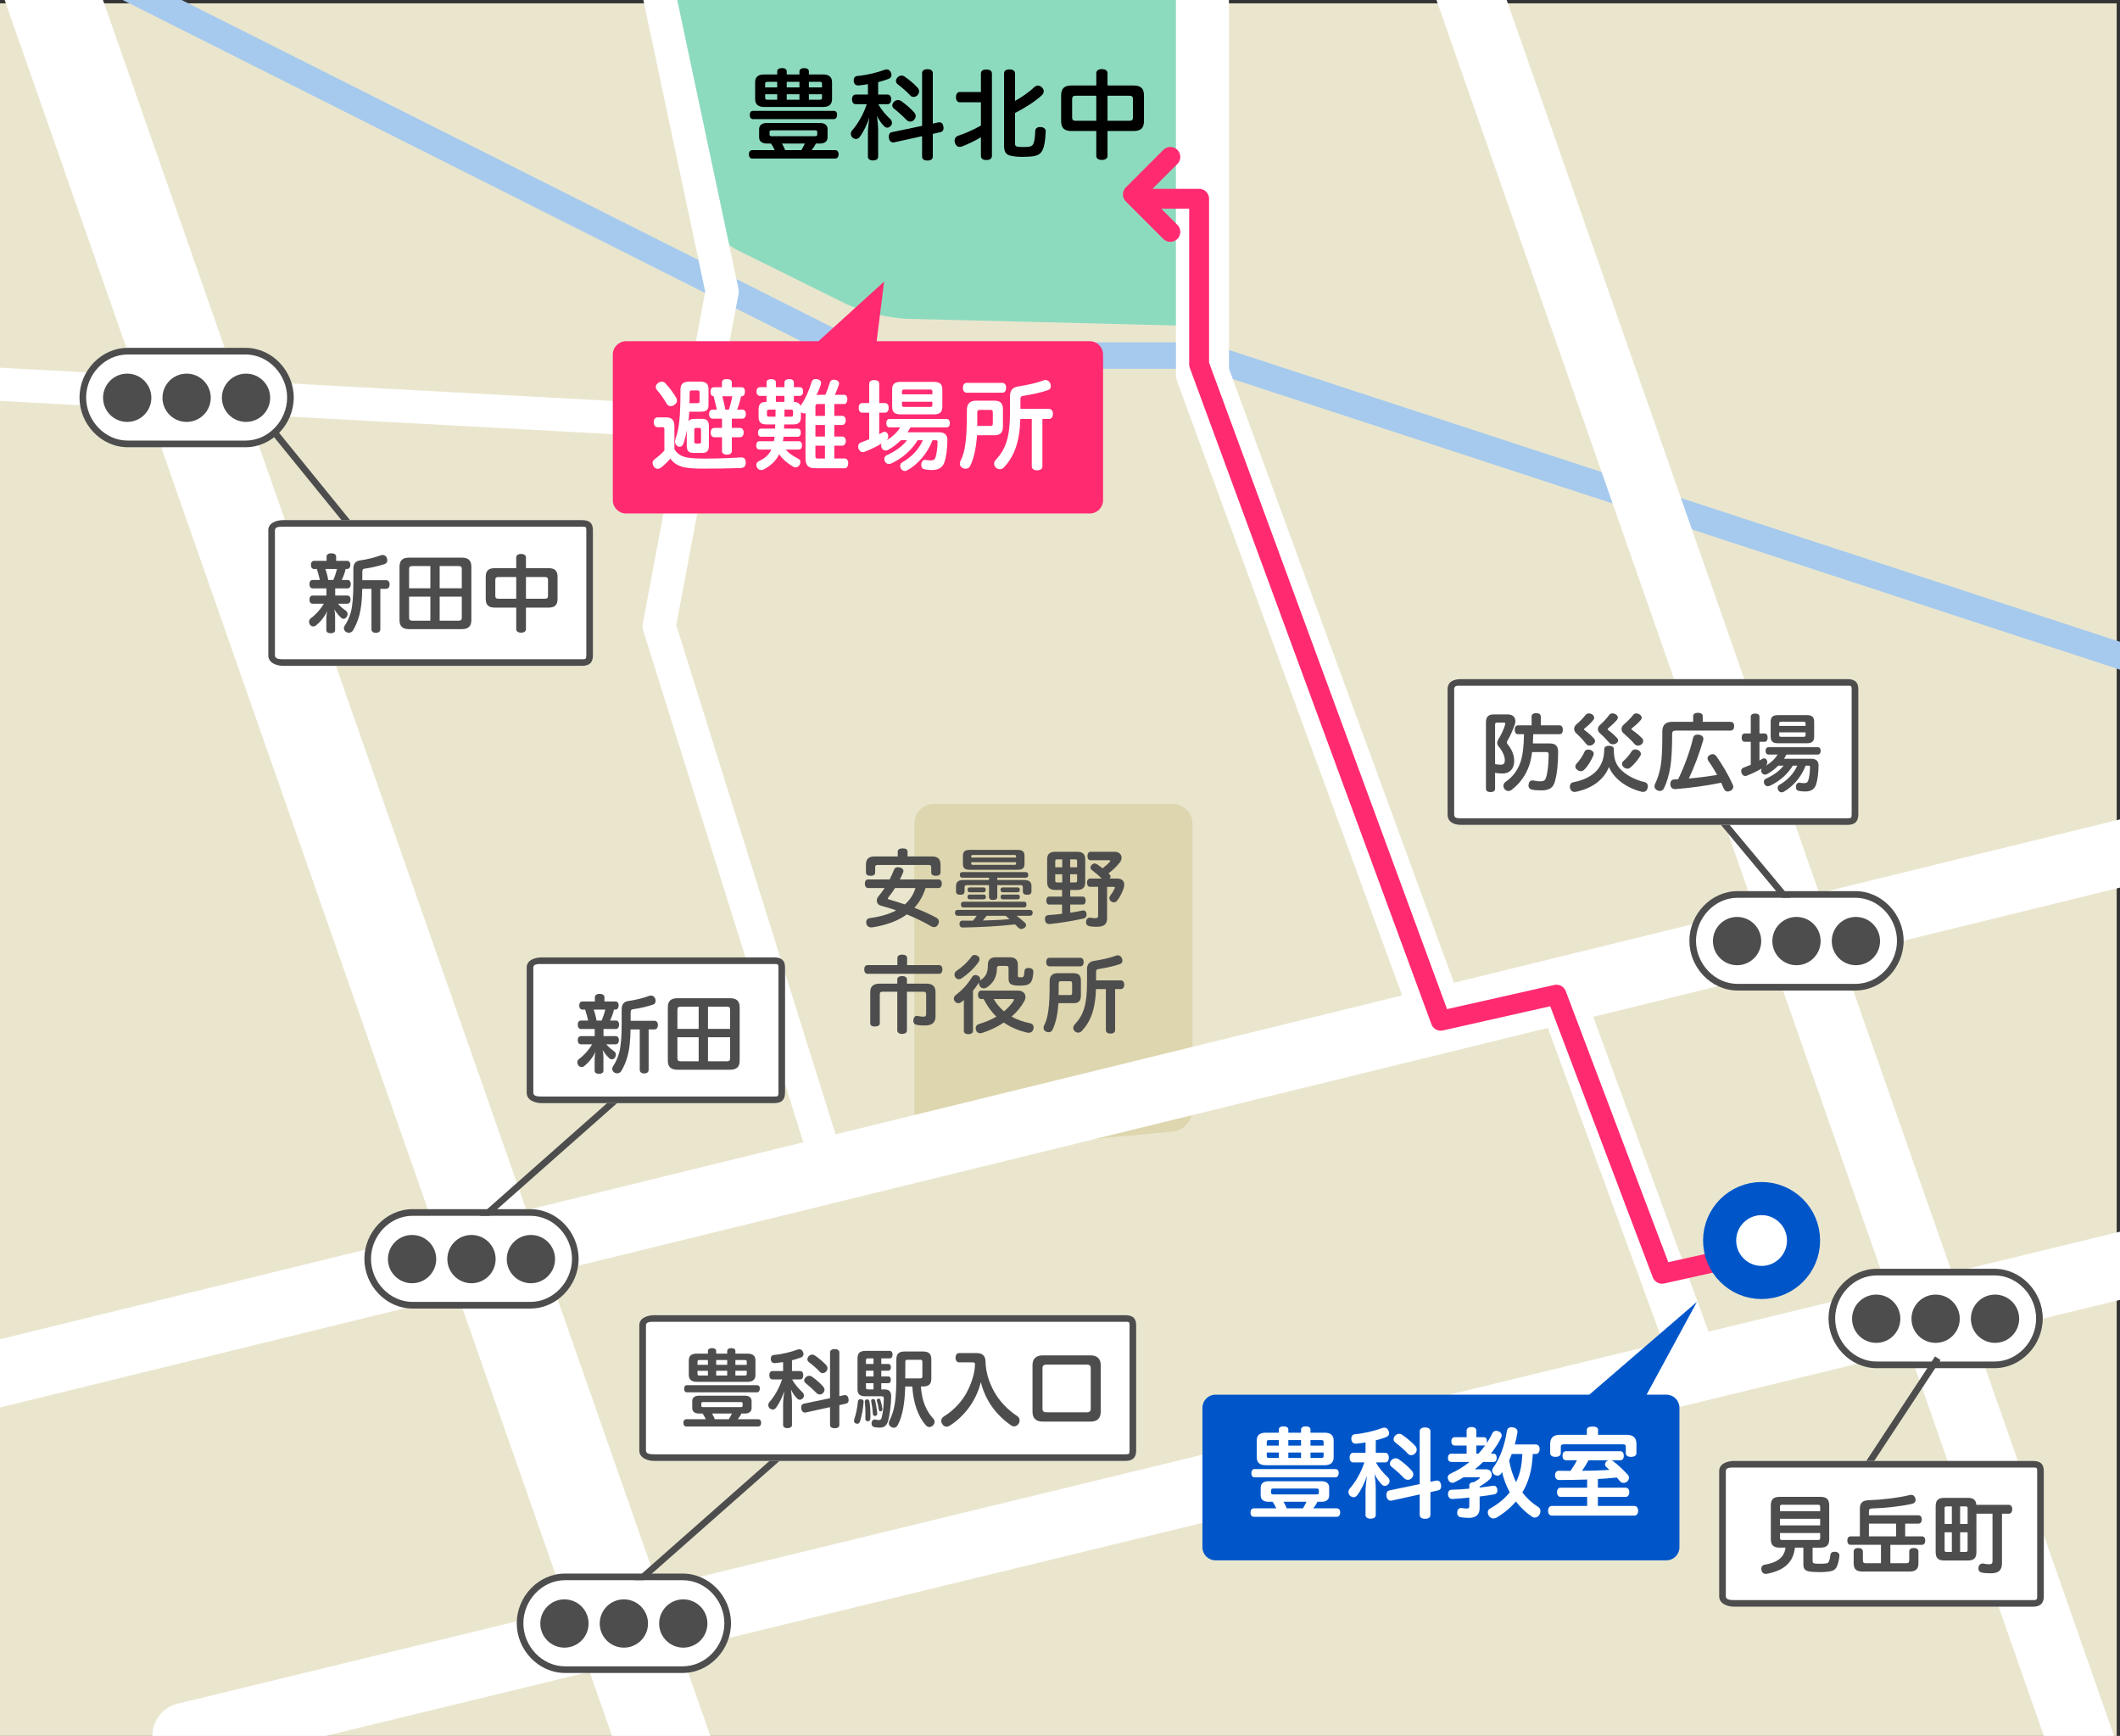 <?xml version="1.0" encoding="utf-8"?>
<!-- Generator: Adobe Illustrator 16.0.4, SVG Export Plug-In . SVG Version: 6.00 Build 0)  -->
<!DOCTYPE svg PUBLIC "-//W3C//DTD SVG 1.1//EN" "http://www.w3.org/Graphics/SVG/1.1/DTD/svg11.dtd">
<svg version="1.1" id="レイヤー_1" xmlns="http://www.w3.org/2000/svg" xmlns:xlink="http://www.w3.org/1999/xlink" x="0px"
	 y="0px" width="320px" height="262px" viewBox="0 0 320 262" enable-background="new 0 0 320 262" xml:space="preserve">
<rect x="0" y="0" width="320" height="262" fill="#333333" stroke="none"/>
<rect x="-0.5" y="0.5" fill="#EAE6CE" width="320" height="262"/>
<g>
	<path fill="#DDD6AF" d="M180,167.506c0,1.65-1.344,3.127-2.986,3.281l-36.027,3.391c-1.643,0.154-2.987-1.068-2.987-2.719v-47.126
		c0-1.65,1.35-3,3-3h36c1.65,0,3,1.35,3,3V167.506z"/>
</g>
<polyline fill="none" stroke="#A6CAED" stroke-width="4" stroke-linecap="round" stroke-linejoin="round" stroke-miterlimit="10" points="
	17,-3 129.667,53.666 181.667,53.666 334.334,103.666 "/>
<line fill="none" stroke="#FFFFFF" stroke-width="10" stroke-linecap="round" stroke-linejoin="round" stroke-miterlimit="10" x1="219.5" y1="-7.5" x2="318" y2="274"/>
<line fill="none" stroke="#FFFFFF" stroke-width="14" stroke-linecap="round" stroke-linejoin="round" stroke-miterlimit="10" x1="5.5" y1="-7.5" x2="104" y2="274"/>
<line fill="none" stroke="#FFFFFF" stroke-width="10" stroke-linecap="round" stroke-linejoin="round" stroke-miterlimit="10" x1="28" y1="262" x2="349" y2="184"/>
<line fill="none" stroke="#FFFFFF" stroke-width="10" stroke-linecap="round" stroke-linejoin="round" stroke-miterlimit="10" x1="-7" y1="209" x2="331.5" y2="126"/>
<g>
	<path fill="#8DDBBF" d="M103.749-4.637c-2.749,0.075-4.557,2.343-4.018,5.04l6.038,30.193c0.539,2.697,2.997,5.901,5.461,7.122
		l16.288,8.062c2.464,1.221,6.73,2.274,9.479,2.343l40.503,1.002c2.748,0.068,4.938-2.125,4.864-4.874l-1.232-46.004
		c-0.073-2.749-2.383-4.937-5.132-4.861L103.749-4.637z"/>
</g>
<g>
	<path fill="#4D4D4D" d="M139.705,134.033c-0.364,1.131-0.884,2.105-1.69,2.977c1.209,0.469,2.392,0.977,3.354,1.521
		c0.234,0.131,0.351,0.338,0.351,0.572c0,0.143-0.039,0.299-0.13,0.441c-0.143,0.26-0.364,0.391-0.611,0.391
		c-0.13,0-0.286-0.039-0.429-0.131c-1.066-0.637-2.34-1.248-3.666-1.793c-1.352,0.988-3.107,1.625-5.174,1.949
		c-0.078,0.014-0.143,0.014-0.195,0.014c-0.416,0-0.689-0.221-0.754-0.625c-0.013-0.064-0.013-0.115-0.013-0.168
		c0-0.338,0.208-0.572,0.533-0.611c1.56-0.207,2.899-0.584,4.004-1.17c-0.806-0.273-1.599-0.52-2.353-0.715
		c-0.364-0.104-0.585-0.416-0.585-0.768c0-0.207,0.078-0.428,0.247-0.623c0.325-0.391,0.637-0.807,0.936-1.262h-2.496
		c-0.312,0-0.494-0.273-0.494-0.65c0-0.389,0.182-0.65,0.494-0.65h3.25c0.247-0.48,0.468-0.961,0.65-1.442
		c0.104-0.273,0.299-0.403,0.598-0.403c0.078,0,0.182,0.013,0.286,0.039c0.338,0.078,0.546,0.26,0.546,0.52
		c0,0.078-0.013,0.156-0.052,0.248c-0.143,0.338-0.299,0.689-0.481,1.039h5.824c0.325,0,0.507,0.262,0.507,0.639
		s-0.182,0.662-0.507,0.662H139.705z M140.667,129.262c0.91,0,1.3,0.416,1.3,1.248v1.158c0,0.35-0.26,0.52-0.702,0.52
		c-0.429,0-0.702-0.17-0.702-0.494V130.9c0-0.272-0.117-0.351-0.39-0.351h-7.67c-0.273,0-0.403,0.078-0.403,0.351v0.793
		c0,0.324-0.26,0.494-0.689,0.494c-0.442,0-0.702-0.17-0.702-0.52v-1.158c0-0.832,0.39-1.248,1.3-1.248h3.497v-0.729
		c0-0.324,0.26-0.48,0.741-0.48c0.507,0,0.741,0.156,0.741,0.48v0.729H140.667z M135.103,134.033
		c-0.325,0.508-0.663,0.988-1.014,1.418c-0.065,0.064-0.091,0.129-0.091,0.168c0,0.064,0.065,0.104,0.208,0.143
		c0.728,0.209,1.547,0.455,2.379,0.742c0.78-0.689,1.287-1.496,1.612-2.471H135.103z"/>
	<path fill="#4D4D4D" d="M144.514,138.219c-0.208,0-0.364-0.154-0.364-0.455c0-0.285,0.156-0.428,0.364-0.428h10.972
		c0.234,0,0.39,0.143,0.39,0.428c0,0.301-0.169,0.455-0.39,0.455h-2.041c0.455,0.352,0.936,0.729,1.274,1.055
		c0.104,0.104,0.156,0.221,0.156,0.338c0,0.168-0.091,0.324-0.26,0.441c-0.156,0.104-0.312,0.156-0.455,0.156
		c-0.182,0-0.338-0.078-0.481-0.221c-0.13-0.145-0.273-0.299-0.455-0.469c-2.562,0.285-5.305,0.43-7.878,0.469c0,0-0.013,0-0.026,0
		c-0.312,0-0.481-0.195-0.494-0.521c0-0.012,0-0.025,0-0.051c0-0.299,0.195-0.469,0.468-0.469c0.312,0.014,0.624,0.014,0.936,0.014
		c0.208,0,0.416,0,0.624,0c0.208-0.234,0.403-0.48,0.572-0.742H144.514z M145.203,132.473c-0.182,0-0.325-0.182-0.325-0.428
		c0-0.26,0.143-0.416,0.325-0.416h9.659c0.195,0,0.351,0.156,0.351,0.416c0,0.246-0.156,0.428-0.351,0.428h-4.329v0.352h4.095
		c0.741,0,1.066,0.324,1.066,0.885v0.832c0,0.363-0.234,0.506-0.65,0.506c-0.403,0-0.65-0.143-0.65-0.506v-0.664
		c0-0.207-0.117-0.285-0.351-0.285h-3.51v1.754c0,0.365-0.234,0.482-0.624,0.482c-0.403,0-0.624-0.117-0.624-0.482v-1.754h-3.315
		c-0.247,0-0.377,0.078-0.377,0.285v0.664c0,0.363-0.247,0.506-0.637,0.506c-0.429,0-0.65-0.143-0.65-0.506v-0.832
		c0-0.561,0.338-0.885,1.066-0.885h3.913v-0.352H145.203z M145.359,136.959c-0.182,0-0.312-0.17-0.312-0.455
		c0-0.26,0.13-0.404,0.312-0.404h9.244c0.208,0,0.338,0.145,0.338,0.404c0,0.285-0.13,0.455-0.338,0.455H145.359z M153.602,128.274
		c0.702,0,1.04,0.247,1.04,0.871v1.287c0,0.611-0.338,0.845-1.04,0.845h-7.215c-0.715,0-1.04-0.233-1.04-0.845v-1.287
		c0-0.624,0.325-0.871,1.04-0.871H153.602z M148.492,135.021c0.208,0,0.325,0.131,0.325,0.352s-0.117,0.363-0.325,0.363h-2.145
		c-0.195,0-0.312-0.143-0.312-0.363s0.117-0.352,0.312-0.352H148.492z M148.492,133.941c0.195,0,0.299,0.131,0.299,0.34
		c0,0.232-0.104,0.389-0.299,0.389h-2.145c-0.195,0-0.299-0.156-0.299-0.389c0-0.209,0.104-0.34,0.299-0.34H148.492z
		 M153.367,129.25c0-0.183-0.078-0.208-0.286-0.208h-6.188c-0.221,0-0.286,0.025-0.286,0.208v0.182h6.76V129.25z M146.607,130.133
		v0.182c0,0.183,0.065,0.222,0.286,0.222h6.188c0.221,0,0.286-0.039,0.286-0.222v-0.182H146.607z M148.921,138.219
		c-0.182,0.248-0.364,0.482-0.572,0.715c1.339-0.037,2.691-0.076,4.03-0.207c-0.026-0.025-0.052-0.053-0.078-0.078
		c-0.169-0.143-0.338-0.285-0.52-0.43H148.921z M153.627,133.941c0.195,0,0.312,0.145,0.312,0.352c0,0.221-0.117,0.377-0.312,0.377
		h-2.288c-0.221,0-0.312-0.156-0.312-0.377c0-0.207,0.091-0.352,0.312-0.352H153.627z M153.627,135.021
		c0.195,0,0.312,0.117,0.312,0.352c0,0.221-0.117,0.363-0.312,0.363h-2.288c-0.208,0-0.299-0.143-0.299-0.363
		c0-0.234,0.091-0.352,0.299-0.352H153.627z"/>
	<path fill="#4D4D4D" d="M163.43,135.32c0.285,0,0.441,0.234,0.441,0.611c0,0.352-0.156,0.598-0.441,0.598h-1.886v1.234
		c0.638-0.104,1.261-0.207,1.833-0.338c0.053,0,0.104-0.012,0.156-0.012c0.234,0,0.402,0.129,0.468,0.467
		c0.013,0.053,0.013,0.105,0.013,0.145c0,0.285-0.155,0.545-0.441,0.609c-1.6,0.352-3.497,0.664-5.122,0.832
		c-0.026,0-0.052,0-0.078,0c-0.351,0-0.598-0.221-0.637-0.648c-0.013-0.053-0.013-0.092-0.013-0.117
		c0-0.365,0.221-0.586,0.559-0.586c0.637-0.051,1.326-0.104,2.028-0.195v-1.391h-1.924c-0.299,0-0.455-0.246-0.455-0.598
		c0-0.377,0.156-0.611,0.455-0.611h1.924v-1h-1.014c-0.832,0-1.235-0.352-1.235-1.145v-3.485c0-0.793,0.403-1.131,1.235-1.131h3.276
		c0.832,0,1.235,0.338,1.235,1.131v3.485c0,0.793-0.403,1.145-1.235,1.145h-1.027v1H163.43z M159.568,129.705
		c-0.195,0-0.286,0.052-0.286,0.285v0.91h1.053v-1.195H159.568z M159.282,131.953v0.949c0,0.234,0.091,0.285,0.286,0.285h0.767
		v-1.234H159.282z M161.531,130.9h1.053v-0.91c0-0.233-0.078-0.285-0.299-0.285h-0.754V130.9z M161.531,133.188h0.754
		c0.221,0,0.299-0.051,0.299-0.285v-0.949h-1.053V133.188z M166.289,132.604c-0.402-0.43-0.975-0.91-1.469-1.274
		c-0.143-0.104-0.221-0.247-0.221-0.391c0-0.13,0.052-0.272,0.182-0.39c0.143-0.156,0.299-0.221,0.455-0.221
		c0.117,0,0.234,0.038,0.338,0.104c0.273,0.182,0.559,0.39,0.846,0.624c0.428-0.325,0.793-0.624,1.078-0.962
		c0.065-0.065,0.092-0.13,0.092-0.169c0-0.065-0.065-0.091-0.195-0.091h-2.782c-0.312,0-0.468-0.261-0.468-0.638
		s0.182-0.637,0.468-0.637h3.64c0.664,0,1.041,0.416,1.041,0.897c0,0.233-0.078,0.48-0.261,0.702
		c-0.494,0.649-1.092,1.183-1.716,1.665c0.039,0.037,0.078,0.076,0.13,0.115c0.117,0.117,0.183,0.248,0.183,0.365
		c0,0.104-0.039,0.195-0.144,0.299h1.157c0.715,0,1.053,0.377,1.053,0.922c0,0.184-0.039,0.379-0.104,0.586
		c-0.234,0.662-0.56,1.301-0.963,1.82c-0.117,0.168-0.312,0.26-0.507,0.26c-0.13,0-0.26-0.039-0.377-0.117
		c-0.194-0.143-0.299-0.324-0.299-0.52c0-0.104,0.039-0.209,0.104-0.312c0.272-0.377,0.52-0.754,0.701-1.17
		c0.026-0.053,0.039-0.092,0.039-0.131c0-0.064-0.064-0.09-0.182-0.09h-1.001v4.732c0,0.883-0.403,1.299-1.599,1.299
		c-0.377,0-0.793-0.025-1.119-0.104c-0.26-0.051-0.455-0.246-0.455-0.598c0-0.039,0-0.092,0.014-0.143
		c0.039-0.365,0.286-0.547,0.52-0.547c0.026,0,0.065,0,0.092,0.014c0.233,0.039,0.546,0.078,0.779,0.078
		c0.312,0,0.416-0.104,0.416-0.443v-4.289h-1.209c-0.312,0-0.468-0.234-0.468-0.625c0-0.363,0.156-0.623,0.468-0.623H166.289z"/>
	<path fill="#4D4D4D" d="M141.732,145.666c0.338,0,0.52,0.26,0.52,0.637c0,0.389-0.182,0.676-0.52,0.676h-10.79
		c-0.312,0-0.494-0.273-0.494-0.664c0-0.377,0.182-0.648,0.494-0.648h4.511v-1.08c0-0.324,0.286-0.506,0.728-0.506
		c0.442,0,0.741,0.182,0.741,0.506v1.08H141.732z M139.782,148.461c1.014,0,1.43,0.416,1.43,1.312v3.588
		c0,0.988-0.507,1.418-1.664,1.418c-0.429,0-0.91-0.027-1.287-0.131c-0.247-0.053-0.403-0.273-0.403-0.584
		c0-0.066,0.013-0.145,0.026-0.223c0.078-0.35,0.26-0.52,0.507-0.52c0.052,0,0.104,0.014,0.156,0.025
		c0.221,0.053,0.494,0.105,0.78,0.105c0.39,0,0.468-0.105,0.468-0.455v-2.9c0-0.324-0.117-0.416-0.442-0.416h-2.457v5.863
		c0,0.312-0.299,0.508-0.741,0.508c-0.416,0-0.715-0.195-0.715-0.508v-5.863h-2.197c-0.325,0-0.442,0.092-0.442,0.416v4.369
		c0,0.299-0.312,0.467-0.754,0.467c-0.429,0-0.689-0.168-0.689-0.467v-4.693c0-0.896,0.429-1.312,1.482-1.312h2.6v-0.664
		c0-0.285,0.299-0.48,0.715-0.48c0.442,0,0.741,0.195,0.741,0.48v0.664H139.782z"/>
	<path fill="#4D4D4D" d="M145.489,151.568c0-0.209,0-0.416,0.026-0.639c-0.143,0.117-0.273,0.234-0.416,0.326
		c-0.143,0.104-0.286,0.156-0.442,0.156c-0.195,0-0.377-0.092-0.507-0.248c-0.117-0.129-0.169-0.285-0.169-0.441
		c0-0.195,0.078-0.377,0.247-0.508c1.014-0.766,1.859-1.703,2.496-2.742c0.143-0.221,0.312-0.312,0.507-0.312
		c0.117,0,0.247,0.039,0.377,0.104c0.221,0.117,0.351,0.312,0.351,0.533c0,0.078-0.013,0.17-0.052,0.248
		c0.026-0.039,0.078-0.078,0.13-0.117c0.806-0.559,1.079-1.145,1.079-2.314c0-0.74,0.403-1.131,1.17-1.131h2.145
		c0.806,0,1.209,0.391,1.209,1.131v1.625c0,0.221,0.026,0.273,0.442,0.273c0.312,0,0.403-0.066,0.455-0.234
		c0.052-0.131,0.091-0.441,0.104-0.729c0.013-0.273,0.221-0.455,0.585-0.455c0.013,0,0.039,0,0.065,0
		c0.468,0.027,0.689,0.248,0.689,0.572c0,0.014,0,0.025,0,0.025c-0.026,0.6-0.143,1.17-0.312,1.457
		c-0.247,0.43-0.676,0.611-1.742,0.611c-1.183,0-1.69-0.17-1.69-1.027v-1.561c0-0.312-0.104-0.391-0.377-0.391h-1.014
		c-0.234,0-0.364,0.092-0.364,0.379c-0.013,1.312-0.572,2.262-1.586,2.912c-0.104,0.064-0.247,0.104-0.39,0.104
		c-0.208,0-0.442-0.092-0.585-0.299c-0.104-0.145-0.156-0.299-0.156-0.455c0-0.066,0.013-0.117,0.026-0.182
		c-0.286,0.453-0.585,0.883-0.923,1.299v6.059c0,0.312-0.286,0.494-0.702,0.494c-0.403,0-0.676-0.182-0.676-0.494V151.568z
		 M147.855,144.768c0,0.131-0.039,0.26-0.13,0.404c-0.572,0.871-1.651,1.885-2.6,2.496c-0.13,0.09-0.26,0.129-0.39,0.129
		c-0.208,0-0.39-0.09-0.546-0.299c-0.078-0.129-0.117-0.26-0.117-0.402c0-0.209,0.104-0.416,0.286-0.547
		c0.806-0.52,1.716-1.352,2.288-2.17c0.117-0.17,0.286-0.248,0.481-0.248c0.143,0,0.312,0.053,0.442,0.143
		C147.764,144.404,147.855,144.572,147.855,144.768z M148.115,150.787c-0.312,0-0.494-0.26-0.494-0.637s0.182-0.637,0.494-0.637
		h5.538c0.715,0,1.131,0.402,1.131,0.949c0,0.221-0.065,0.455-0.208,0.701c-0.481,0.846-1.118,1.613-1.885,2.275
		c0.832,0.469,1.768,0.793,2.795,1.002c0.325,0.076,0.533,0.285,0.533,0.623c0,0.078-0.013,0.17-0.039,0.273
		c-0.117,0.377-0.377,0.545-0.728,0.545c-0.091,0-0.182-0.012-0.286-0.039c-1.209-0.299-2.392-0.779-3.445-1.508
		c-0.975,0.65-2.08,1.184-3.263,1.561c-0.117,0.039-0.221,0.053-0.312,0.053c-0.299,0-0.533-0.17-0.624-0.469
		c-0.039-0.104-0.052-0.207-0.052-0.299c0-0.285,0.156-0.52,0.468-0.611c0.988-0.285,1.885-0.676,2.665-1.131
		c-0.806-0.768-1.43-1.678-1.924-2.652H148.115z M150,150.787c0.403,0.703,0.923,1.326,1.547,1.859
		c0.585-0.48,1.079-1.027,1.443-1.586c0.039-0.078,0.065-0.131,0.065-0.182c0-0.066-0.052-0.092-0.182-0.092H150z"/>
	<path fill="#4D4D4D" d="M159.763,151.412c-0.104,1.494-0.364,2.963-0.897,4.016c-0.117,0.248-0.338,0.365-0.585,0.365
		c-0.13,0-0.273-0.027-0.403-0.104c-0.247-0.117-0.364-0.326-0.364-0.561c0-0.117,0.026-0.232,0.078-0.338
		c0.325-0.623,0.533-1.365,0.65-2.287c0.156-1.002,0.195-2.301,0.195-4.408c0-0.793,0.39-1.209,1.209-1.209h2.366
		c0.768,0,1.145,0.287,1.145,1.158v2.209c0,0.859-0.377,1.158-1.145,1.158H159.763z M163.078,144.561
		c0.312,0,0.494,0.26,0.494,0.637c0,0.391-0.182,0.65-0.494,0.65h-4.654c-0.325,0-0.507-0.26-0.507-0.637
		c0-0.391,0.182-0.65,0.507-0.65H163.078z M161.492,150.189c0.247,0,0.338-0.039,0.338-0.363v-1.365
		c0-0.312-0.091-0.365-0.338-0.365h-1.326c-0.273,0-0.364,0.053-0.364,0.365c0,0.324,0,0.623,0,0.91c0,0.285,0,0.559-0.013,0.818
		H161.492z M169.188,147.967c0.312,0,0.507,0.273,0.507,0.65c0,0.389-0.195,0.662-0.507,0.662h-0.871v6.215
		c0,0.311-0.272,0.506-0.702,0.506c-0.416,0-0.689-0.195-0.689-0.506v-6.215h-1.494c-0.092,2.99-0.78,4.861-2.119,6.305
		c-0.144,0.17-0.352,0.273-0.572,0.273c-0.169,0-0.338-0.064-0.494-0.195c-0.169-0.143-0.247-0.324-0.247-0.52
		c0-0.17,0.065-0.352,0.195-0.48c1.378-1.482,1.885-3.043,1.885-6.385v-2.027c0-0.715,0.377-1.131,1.079-1.223
		c1.145-0.182,2.379-0.441,3.314-0.793c0.092-0.039,0.17-0.051,0.261-0.051c0.26,0,0.481,0.168,0.61,0.441
		c0.053,0.117,0.078,0.248,0.078,0.352c0,0.246-0.117,0.441-0.363,0.533c-0.963,0.338-2.185,0.584-3.25,0.754
		c-0.286,0.039-0.364,0.129-0.364,0.441v1.262H169.188z"/>
</g>
<g>
	<g>
		<path fill="#FFFFFF" d="M283.281,205.5c-3.739,0-6.781-2.761-6.781-6.5s3.042-6.5,6.781-6.5h17.775c3.739,0,6.781,2.761,6.781,6.5
			s-3.042,6.5-6.781,6.5H283.281z"/>
		<path fill="#4D4D4D" d="M301.057,192.5c3.464,0,6.281,3.036,6.281,6.5s-2.817,6.5-6.281,6.5h-17.775
			c-3.464,0-6.281-3.036-6.281-6.5s2.817-6.5,6.281-6.5H301.5 M301.057,191.5h-17.775c-4.015,0-7.281,3.485-7.281,7.5
			s3.267,7.5,7.281,7.5h17.775c4.014,0,7.281-3.485,7.281-7.5S305.07,191.5,301.057,191.5L301.057,191.5z"/>
	</g>
	<path fill="#4D4D4D" d="M301.137,195.393c-2.012,0-3.643,1.631-3.643,3.643s1.631,3.644,3.643,3.644
		c2.013,0,3.643-1.632,3.643-3.644S303.149,195.393,301.137,195.393z"/>
	<path fill="#4D4D4D" d="M283.201,195.393c-2.012,0-3.644,1.631-3.644,3.643s1.632,3.644,3.644,3.644s3.643-1.632,3.643-3.644
		S285.213,195.393,283.201,195.393z"/>
	<path fill="#4D4D4D" d="M292.169,195.393c-2.012,0-3.644,1.631-3.644,3.643s1.631,3.644,3.644,3.644
		c2.012,0,3.643-1.632,3.643-3.644S294.181,195.393,292.169,195.393z"/>
</g>
<polyline fill="none" stroke="#FFFFFF" stroke-width="5" stroke-linecap="round" stroke-linejoin="round" stroke-miterlimit="10" points="
	98.5,-5.5 109,44 99.5,94.5 125,176 "/>
<line fill="none" stroke="#FFFFFF" stroke-width="5" stroke-linecap="round" stroke-linejoin="round" stroke-miterlimit="10" x1="104.334" y1="63.667" x2="0" y2="58"/>
<polyline fill="none" stroke="#FFFFFF" stroke-width="8" stroke-linecap="round" stroke-linejoin="round" stroke-miterlimit="10" points="
	216.334,151.416 181.5,56.333 181.5,-4.5 "/>
<line fill="#FFFFFF" stroke="#4D4D4D" stroke-miterlimit="10" x1="260" y1="124" x2="272.5" y2="139"/>
<g>
	<path fill="#FFFFFF" d="M279.5,123c0,0.829-0.672,1.5-1.5,1.5h-58c-0.828,0-1.5-0.671-1.5-1.5v-19c0-0.829,0.672-1.5,1.5-1.5h58
		c0.828,0,1.5,0.671,1.5,1.5V123z"/>
	<path fill="#4D4D4D" d="M278.834,103.5c0.552,0,0.666-0.032,0.666,0.52v18.913c0,0.551-0.114,0.567-0.666,0.567h-58.362
		c-0.552,0-0.972-0.016-0.972-0.567V104.02c0-0.551,0.42-0.52,0.972-0.52H278.5 M278.834,102.5h-58.362
		c-1.1,0-1.972,0.419-1.972,1.52v18.913c0,1.1,0.872,1.567,1.972,1.567h58.362c1.1,0,1.666-0.467,1.666-1.567V104.02
		C280.5,102.919,279.934,102.5,278.834,102.5L278.834,102.5z"/>
</g>
<g>
	<path fill="#4D4D4D" d="M225.672,119.059c0,0.325-0.273,0.494-0.689,0.494s-0.689-0.169-0.689-0.494v-10.023
		c0-0.87,0.391-1.209,1.184-1.209h2.105c0.741,0,1.157,0.416,1.157,1.027c0,0.169-0.026,0.352-0.104,0.533
		c-0.272,0.793-0.715,1.781-1.131,2.47c-0.039,0.065-0.064,0.13-0.064,0.195c0,0.078,0.039,0.156,0.117,0.26
		c0.676,0.871,1,1.639,1,2.562c0,1.222-0.754,1.872-1.729,1.872c-0.441,0-0.793-0.026-1.156-0.104V119.059z M225.672,115.328
		c0.324,0.064,0.61,0.091,0.883,0.091c0.326,0,0.586-0.117,0.586-0.689c0-0.546-0.26-1.248-0.963-2.105
		c-0.117-0.13-0.182-0.312-0.182-0.494c0-0.183,0.053-0.352,0.156-0.521c0.455-0.715,0.818-1.495,1.04-2.249
		c0.013-0.052,0.026-0.104,0.026-0.143c0-0.104-0.065-0.144-0.222-0.156h-1.026c-0.209,0-0.299,0.078-0.299,0.312V115.328z
		 M231.431,110.816c-0.013,0.469-0.026,0.924-0.052,1.392h2.548c0.909,0,1.274,0.429,1.261,1.312
		c-0.013,1.781-0.143,3.264-0.494,4.446c-0.247,0.937-0.845,1.326-2.027,1.326c-0.547,0-1.027-0.026-1.443-0.117
		c-0.286-0.064-0.508-0.272-0.508-0.624c0-0.064,0.014-0.143,0.026-0.221c0.078-0.377,0.286-0.546,0.572-0.546
		c0.039,0,0.091,0,0.144,0.013c0.324,0.065,0.662,0.13,1,0.13c0.547,0,0.754-0.13,0.897-0.533c0.272-0.845,0.39-2.119,0.403-3.522
		c0-0.299-0.104-0.364-0.403-0.364h-2.093c-0.104,0.741-0.234,1.404-0.43,1.989c-0.507,1.481-1.391,2.743-2.664,3.718
		c-0.144,0.117-0.312,0.169-0.481,0.169c-0.234,0-0.442-0.104-0.585-0.299c-0.117-0.156-0.17-0.325-0.17-0.481
		c0-0.221,0.092-0.416,0.287-0.571c1.144-0.793,1.846-1.742,2.287-3.003c0.352-1.054,0.508-2.471,0.533-4.213h-0.91
		c-0.324,0-0.494-0.272-0.494-0.676c0-0.39,0.17-0.663,0.494-0.663h2.055v-1.339c0-0.325,0.26-0.507,0.689-0.507
		c0.416,0,0.701,0.182,0.701,0.507v1.339h2.834c0.325,0,0.494,0.273,0.494,0.663c0,0.403-0.169,0.676-0.494,0.676H231.431z"/>
	<path fill="#4D4D4D" d="M237.826,119.514c-0.064,0.014-0.117,0.014-0.169,0.014c-0.104,0-0.195-0.026-0.286-0.065
		c-0.182-0.091-0.325-0.26-0.391-0.52c-0.012-0.078-0.025-0.156-0.025-0.222c0-0.338,0.195-0.598,0.494-0.649
		c2.027-0.377,3.562-1.301,4.251-2.809c0.325-0.663,0.442-1.404,0.455-2.197c0-0.338,0.299-0.507,0.715-0.507
		c0.403,0,0.729,0.169,0.729,0.507c0,0.78,0.038,1.509,0.454,2.288c0.677,1.287,2.535,2.327,4.199,2.691
		c0.326,0.078,0.481,0.325,0.481,0.637c0,0.078-0.013,0.183-0.039,0.273c-0.091,0.377-0.377,0.572-0.688,0.572
		c-0.078,0-0.144-0.014-0.221-0.026c-2.003-0.494-4.083-1.781-4.928-3.731C242.051,117.811,240.127,119.059,237.826,119.514z
		 M240.635,108.32c0,0.117-0.039,0.222-0.104,0.312c-0.377,0.48-0.923,0.975-1.3,1.273c-0.092,0.065-0.131,0.117-0.131,0.17
		c0,0.052,0.039,0.104,0.117,0.155c0.469,0.338,1.027,0.807,1.431,1.287c0.077,0.104,0.116,0.222,0.116,0.325
		c0,0.208-0.143,0.403-0.377,0.559c-0.143,0.092-0.299,0.131-0.441,0.131c-0.221,0-0.416-0.104-0.546-0.273
		c-0.364-0.481-0.937-1.105-1.495-1.599c-0.195-0.183-0.299-0.403-0.299-0.638c0-0.233,0.104-0.48,0.324-0.676
		c0.521-0.442,1.066-0.988,1.404-1.443c0.143-0.155,0.325-0.233,0.521-0.233c0.143,0,0.312,0.052,0.454,0.143
		C240.53,107.957,240.635,108.139,240.635,108.32z M240.569,113.768c0,0.065-0.013,0.13-0.039,0.195
		c-0.364,0.845-0.78,1.586-1.404,2.21c-0.155,0.156-0.325,0.221-0.507,0.221s-0.363-0.064-0.533-0.194
		c-0.208-0.144-0.299-0.325-0.299-0.508c0-0.155,0.064-0.299,0.169-0.416c0.468-0.493,0.962-1.195,1.235-1.858
		c0.078-0.195,0.285-0.286,0.52-0.286c0.117,0,0.247,0.026,0.377,0.064C240.374,113.3,240.569,113.521,240.569,113.768z
		 M244.209,108.295c0,0.104-0.039,0.208-0.104,0.312c-0.377,0.455-0.885,0.91-1.301,1.274c-0.09,0.078-0.143,0.13-0.143,0.182
		s0.039,0.104,0.117,0.156c0.416,0.299,0.936,0.754,1.339,1.209c0.091,0.104,0.13,0.221,0.13,0.325c0,0.169-0.117,0.325-0.312,0.455
		c-0.144,0.091-0.312,0.13-0.468,0.13c-0.234,0-0.442-0.091-0.572-0.247c-0.391-0.455-0.896-0.988-1.404-1.43
		c-0.195-0.169-0.299-0.391-0.299-0.599c0-0.233,0.117-0.468,0.338-0.663c0.533-0.468,1.04-1.04,1.391-1.521
		c0.092-0.144,0.273-0.208,0.469-0.208c0.156,0,0.324,0.039,0.48,0.13C244.092,107.931,244.209,108.112,244.209,108.295z
		 M247.811,108.334c0,0.104-0.039,0.194-0.117,0.299c-0.363,0.441-0.871,0.896-1.312,1.234c-0.092,0.065-0.131,0.117-0.131,0.17
		c0,0.052,0.039,0.104,0.131,0.155c0.48,0.325,1.092,0.819,1.494,1.248c0.104,0.117,0.156,0.261,0.156,0.391
		c0,0.221-0.13,0.429-0.338,0.571c-0.143,0.092-0.299,0.144-0.441,0.144c-0.209,0-0.416-0.104-0.599-0.325
		c-0.416-0.494-1.026-1.053-1.573-1.534c-0.207-0.169-0.324-0.403-0.324-0.649c0-0.247,0.117-0.494,0.351-0.689
		c0.468-0.403,1.065-0.988,1.417-1.456c0.117-0.143,0.286-0.221,0.469-0.221c0.155,0,0.324,0.052,0.467,0.143
		C247.693,107.957,247.811,108.151,247.811,108.334z M247.681,113.794c0,0.104-0.026,0.208-0.091,0.299
		c-0.455,0.741-0.949,1.274-1.482,1.742c-0.143,0.13-0.299,0.182-0.468,0.182c-0.195,0-0.39-0.078-0.572-0.233
		c-0.144-0.13-0.233-0.312-0.233-0.494c0-0.144,0.051-0.286,0.168-0.391c0.533-0.468,0.897-0.896,1.274-1.494
		c0.13-0.209,0.338-0.3,0.56-0.3c0.143,0,0.285,0.039,0.429,0.104C247.524,113.326,247.681,113.56,247.681,113.794z"/>
	<path fill="#4D4D4D" d="M261.136,108.944c0.481,0,0.624,0.273,0.624,0.65s-0.143,0.676-0.624,0.676h-8.19
		c-0.391,0-0.546,0.13-0.546,0.507c0,1.911-0.065,3.797-0.3,5.123c-0.182,1.092-0.545,2.313-0.936,3.081
		c-0.13,0.272-0.377,0.402-0.637,0.402c-0.131,0-0.273-0.039-0.403-0.117c-0.247-0.13-0.39-0.338-0.39-0.598
		c0-0.117,0.039-0.247,0.104-0.39c0.377-0.754,0.663-1.703,0.832-2.691c0.182-1.053,0.247-2.626,0.247-4.576
		c0-0.195,0-0.403,0-0.611c0-1.026,0.533-1.456,1.509-1.456h3.146v-0.884c0-0.286,0.272-0.48,0.715-0.48
		c0.455,0,0.729,0.194,0.729,0.48v0.884H261.136z M259.186,116.966c-0.403-0.754-0.857-1.481-1.301-2.093
		c-0.09-0.13-0.143-0.273-0.143-0.403c0-0.221,0.131-0.403,0.364-0.533c0.144-0.078,0.272-0.116,0.403-0.116
		c0.207,0,0.416,0.116,0.585,0.338c0.87,1.248,1.807,2.808,2.47,4.303c0.039,0.091,0.064,0.195,0.064,0.286
		c0,0.272-0.168,0.494-0.467,0.624c-0.144,0.064-0.273,0.091-0.391,0.091c-0.247,0-0.441-0.143-0.572-0.442
		c-0.13-0.285-0.26-0.585-0.402-0.884c-2.34,0.481-4.732,0.793-6.891,0.962c-0.025,0-0.052,0-0.064,0
		c-0.365,0-0.677-0.194-0.716-0.688c0-0.039,0-0.065,0-0.104c0-0.416,0.234-0.649,0.56-0.663c0.207-0.013,0.416-0.025,0.623-0.025
		c1.015-2.132,1.756-4.174,2.25-6.228c0.078-0.351,0.324-0.52,0.676-0.52c0.078,0,0.156,0.013,0.234,0.025
		c0.416,0.065,0.649,0.299,0.649,0.624c0,0.078-0.013,0.144-0.038,0.234c-0.547,1.885-1.287,3.9-2.158,5.746
		C256.352,117.382,257.769,117.187,259.186,116.966z"/>
	<path fill="#4D4D4D" d="M268.416,115.562c-0.521,0.521-1.105,0.962-1.717,1.287c-0.091,0.039-0.182,0.065-0.273,0.065
		c-0.207,0-0.402-0.117-0.52-0.325c-0.052-0.104-0.078-0.208-0.078-0.325c0-0.091,0.026-0.182,0.078-0.272
		c-0.689,0.416-1.521,0.806-2.223,1.079c-0.092,0.039-0.17,0.052-0.248,0.052c-0.26,0-0.455-0.169-0.559-0.442
		c-0.039-0.117-0.052-0.221-0.052-0.312c0-0.261,0.144-0.442,0.39-0.521c0.338-0.13,0.702-0.272,1.053-0.416v-3.471h-0.896
		c-0.312,0-0.48-0.247-0.48-0.637c0-0.378,0.168-0.625,0.48-0.625h0.896v-2.534c0-0.3,0.248-0.469,0.664-0.469
		s0.649,0.169,0.649,0.469v2.534h0.755c0.312,0,0.48,0.247,0.48,0.625c0,0.39-0.169,0.637-0.48,0.637h-0.755v2.821
		c0.13-0.065,0.261-0.144,0.377-0.222c0.104-0.064,0.208-0.104,0.312-0.104c0.194,0,0.351,0.104,0.442,0.312
		c0.039,0.104,0.051,0.195,0.051,0.286c0,0.208-0.09,0.403-0.26,0.546c0.715-0.429,1.379-0.987,1.82-1.716h-1.391
		c-0.273,0-0.43-0.234-0.43-0.559c0-0.312,0.156-0.547,0.43-0.547h7.462c0.272,0,0.429,0.234,0.429,0.547
		c0,0.324-0.156,0.559-0.429,0.559h-4.731c-0.117,0.221-0.248,0.429-0.378,0.637h4.122c0.74,0,1.104,0.364,1.092,1.027
		c-0.014,1.184-0.156,2.21-0.377,2.873c-0.261,0.729-0.78,1.04-1.664,1.04c-0.364,0-0.793-0.052-0.988-0.104
		c-0.221-0.053-0.391-0.208-0.391-0.56c0-0.039,0-0.091,0.014-0.143c0.025-0.352,0.272-0.533,0.48-0.533c0.014,0,0.026,0,0.039,0
		c0.156,0.039,0.403,0.078,0.663,0.078c0.364,0,0.56-0.065,0.677-0.43c0.155-0.507,0.246-1.195,0.26-1.976
		c0-0.195-0.065-0.234-0.26-0.234h-0.404c-0.662,1.756-1.924,3.146-3.275,3.927c-0.117,0.064-0.234,0.104-0.352,0.104
		c-0.194,0-0.377-0.104-0.506-0.325c-0.065-0.116-0.092-0.233-0.092-0.338c0-0.208,0.104-0.377,0.247-0.455
		c1.235-0.715,2.146-1.65,2.718-2.912h-0.677c-0.741,1.235-1.989,2.366-3.433,3.029c-0.129,0.052-0.246,0.078-0.351,0.078
		c-0.221,0-0.39-0.117-0.507-0.338c-0.052-0.104-0.078-0.221-0.078-0.312c0-0.208,0.104-0.402,0.299-0.48
		c1.092-0.494,2.055-1.157,2.678-1.977H268.416z M272.731,107.931c0.767,0,1.104,0.286,1.104,0.988v2.262
		c0,0.715-0.338,1.001-1.104,1.001h-4.354c-0.768,0-1.105-0.286-1.105-1.001v-2.262c0-0.702,0.338-0.988,1.105-0.988H272.731z
		 M272.537,109.556v-0.377c0-0.182-0.092-0.247-0.3-0.247h-3.38c-0.208,0-0.299,0.065-0.299,0.247v0.377H272.537z M268.559,110.96
		c0,0.194,0.091,0.247,0.299,0.247h3.38c0.208,0,0.3-0.053,0.3-0.247v-0.43h-3.979V110.96z"/>
</g>
<line fill="#FFFFFF" stroke="#4D4D4D" stroke-miterlimit="10" x1="280" y1="224" x2="292.5" y2="205"/>
<g>
	<path fill="#FFFFFF" d="M308.5,241c0,0.828-0.672,1.5-1.5,1.5h-45c-0.828,0-1.5-0.672-1.5-1.5v-19c0-0.828,0.672-1.5,1.5-1.5h45
		c0.828,0,1.5,0.672,1.5,1.5V241z"/>
	<path fill="#4D4D4D" d="M306.834,221.5c0.552,0,0.666-0.032,0.666,0.52v18.913c0,0.552-0.114,0.567-0.666,0.567h-45.029
		c-0.552,0-1.305-0.016-1.305-0.567V222.02c0-0.552,0.753-0.52,1.305-0.52H306.5 M306.834,220.5h-45.029
		c-1.1,0-2.305,0.42-2.305,1.52v18.913c0,1.1,1.205,1.567,2.305,1.567h45.029c1.1,0,1.666-0.468,1.666-1.567V222.02
		C308.5,220.92,307.934,220.5,306.834,220.5L306.834,220.5z"/>
</g>
<g>
	<path fill="#4D4D4D" d="M268.672,233.588c-0.962,0-1.378-0.338-1.378-1.313v-5.03c0-0.988,0.416-1.326,1.378-1.326h6.059
		c0.975,0,1.377,0.338,1.377,1.326v5.03c0,0.976-0.402,1.313-1.377,1.313H273.6v1.989c0,0.364,0.117,0.429,0.896,0.441
		c0.104,0,0.208,0,0.299,0c0.442,0,0.715-0.025,0.936-0.064c0.195-0.039,0.273-0.144,0.339-0.299
		c0.091-0.195,0.169-0.572,0.208-0.937s0.273-0.507,0.611-0.507c0.039,0,0.078,0,0.129,0c0.443,0.039,0.625,0.26,0.625,0.572
		c0,0.025,0,0.052,0,0.064c-0.039,0.56-0.195,1.157-0.364,1.548c-0.144,0.363-0.403,0.61-0.845,0.728
		c-0.469,0.104-1.066,0.156-1.808,0.156c-0.169,0-0.351,0-0.546-0.014c-1.521-0.025-1.872-0.285-1.872-1.17v-2.509h-1.274
		c-0.078,0.702-0.272,1.378-0.676,1.977c-0.807,1.195-2.132,1.677-3.497,1.963c-0.065,0.013-0.144,0.025-0.208,0.025
		c-0.312,0-0.572-0.155-0.663-0.533c-0.026-0.091-0.039-0.169-0.039-0.26c0-0.299,0.169-0.533,0.481-0.585
		c1.885-0.325,2.977-1.053,3.186-2.587H268.672z M274.743,227.438c0-0.26-0.091-0.325-0.338-0.325h-5.396
		c-0.26,0-0.338,0.065-0.338,0.325v0.65h6.071V227.438z M274.743,229.232h-6.071v1.001h6.071V229.232z M268.672,231.378v0.715
		c0,0.273,0.078,0.338,0.338,0.338h5.396c0.247,0,0.338-0.064,0.338-0.338v-0.715H268.672z"/>
	<path fill="#4D4D4D" d="M285.338,235.941h2.366c0.364,0,0.481-0.131,0.481-0.469v-1.3c0-0.351,0.272-0.533,0.676-0.533
		c0.429,0,0.715,0.183,0.715,0.533v1.794c0,0.858-0.441,1.223-1.287,1.223h-7.215c-0.846,0-1.274-0.339-1.274-1.223v-1.794
		c0-0.351,0.272-0.533,0.702-0.533c0.402,0,0.689,0.183,0.689,0.533v1.3c0,0.338,0.09,0.469,0.467,0.469h2.263v-2.782h-4.603
		c-0.299,0-0.48-0.273-0.48-0.65c0-0.364,0.182-0.624,0.48-0.624h1.418v-4.238c0-0.793,0.441-1.183,1.209-1.209
		c2.184-0.078,4.537-0.364,6.344-0.793c0.064-0.013,0.143-0.026,0.195-0.026c0.312,0,0.52,0.183,0.623,0.508
		c0.027,0.091,0.039,0.182,0.039,0.26c0,0.299-0.182,0.507-0.532,0.585c-1.847,0.416-4.095,0.637-6.007,0.702
		c-0.39,0.025-0.506,0.091-0.506,0.468v0.559h7.475c0.312,0,0.507,0.261,0.507,0.625c0,0.377-0.194,0.637-0.507,0.637h-2.002v1.924
		h2.548c0.3,0,0.481,0.247,0.481,0.624s-0.182,0.65-0.481,0.65h-4.784V235.941z M282.102,229.961v1.924h4.107v-1.924H282.102z"/>
	<path fill="#4D4D4D" d="M298.325,228.466v5.798c0,0.923-0.416,1.262-1.274,1.262h-3.588c-0.871,0-1.287-0.339-1.287-1.262v-6.929
		c0-0.923,0.416-1.262,1.287-1.262h3.588c0.793,0,1.209,0.286,1.262,1.054h4.888c0.351,0,0.533,0.26,0.533,0.649
		c0,0.416-0.183,0.689-0.533,0.689h-1.015v7.488c0,1.04-0.52,1.508-1.689,1.508c-0.533,0-1.001-0.026-1.378-0.117
		c-0.312-0.064-0.494-0.299-0.494-0.624c0-0.064,0.013-0.143,0.026-0.208c0.078-0.338,0.312-0.532,0.584-0.532
		c0.053,0,0.104,0,0.144,0.013c0.3,0.064,0.56,0.104,0.832,0.104c0.403,0,0.546-0.116,0.546-0.494v-7.137H298.325z M294.619,227.36
		h-0.793c-0.221,0-0.299,0.065-0.299,0.273v2.379h1.092V227.36z M294.619,231.273h-1.092v2.665c0,0.247,0.078,0.3,0.299,0.3h0.793
		V231.273z M296.999,227.634c0-0.208-0.091-0.273-0.3-0.273h-0.832v2.652h1.132V227.634z M296.699,234.238
		c0.209,0,0.3-0.053,0.3-0.3v-2.665h-1.132v2.965H296.699z"/>
</g>
<g>
	<g>
		<path fill="#FFFFFF" d="M262.281,148.5c-3.739,0-6.781-2.761-6.781-6.5s3.042-6.5,6.781-6.5h17.775c3.739,0,6.781,2.761,6.781,6.5
			s-3.042,6.5-6.781,6.5H262.281z"/>
		<path fill="#4D4D4D" d="M280.057,135.5c3.464,0,6.281,3.036,6.281,6.5s-2.817,6.5-6.281,6.5h-17.775
			c-3.464,0-6.281-3.036-6.281-6.5s2.817-6.5,6.281-6.5H280.5 M280.057,134.5h-17.775c-4.015,0-7.281,3.485-7.281,7.5
			s3.267,7.5,7.281,7.5h17.775c4.014,0,7.281-3.485,7.281-7.5S284.07,134.5,280.057,134.5L280.057,134.5z"/>
	</g>
	<path fill="#4D4D4D" d="M280.137,138.393c-2.012,0-3.643,1.631-3.643,3.643s1.631,3.644,3.643,3.644
		c2.013,0,3.643-1.632,3.643-3.644S282.149,138.393,280.137,138.393z"/>
	<path fill="#4D4D4D" d="M262.201,138.393c-2.012,0-3.644,1.631-3.644,3.643s1.632,3.644,3.644,3.644s3.643-1.632,3.643-3.644
		S264.213,138.393,262.201,138.393z"/>
	<path fill="#4D4D4D" d="M271.169,138.393c-2.012,0-3.644,1.631-3.644,3.643s1.631,3.644,3.644,3.644
		c2.012,0,3.643-1.632,3.643-3.644S273.181,138.393,271.169,138.393z"/>
</g>
<line fill="#FFFFFF" stroke="#4D4D4D" stroke-miterlimit="10" x1="94.25" y1="240.5" x2="122" y2="216"/>
<line fill="#FFFFFF" stroke="#4D4D4D" stroke-miterlimit="10" x1="71.75" y1="184.75" x2="96.25" y2="163.084"/>
<line fill="#FFFFFF" stroke="#4D4D4D" stroke-miterlimit="10" x1="40" y1="63.5" x2="53" y2="79.5"/>
<g>
	<path fill="#FFFFFF" d="M118.5,165c0,0.828-0.671,1.5-1.5,1.5H82c-0.829,0-1.5-0.672-1.5-1.5v-19c0-0.828,0.671-1.5,1.5-1.5h35
		c0.829,0,1.5,0.672,1.5,1.5V165z"/>
	<path fill="#4D4D4D" d="M116.834,145.5c0.551,0,0.666-0.032,0.666,0.52v18.913c0,0.552-0.114,0.567-0.666,0.567H81.805
		c-0.551,0-1.305-0.016-1.305-0.567V146.02c0-0.552,0.754-0.52,1.305-0.52H116.5 M116.834,144.5H81.805
		c-1.1,0-2.305,0.42-2.305,1.52v18.913c0,1.1,1.205,1.567,2.305,1.567h35.029c1.1,0,1.666-0.468,1.666-1.567V146.02
		C118.5,144.92,117.935,144.5,116.834,144.5L116.834,144.5z"/>
</g>
<g>
	<path fill="#4D4D4D" d="M92.967,154.031c0.312,0,0.481,0.261,0.481,0.625c0,0.363-0.169,0.649-0.481,0.649h-1.872v1.079h1.82
		c0.325,0,0.507,0.234,0.507,0.611c0,0.351-0.182,0.624-0.507,0.624h-1.404c0.377,0.441,0.806,0.78,1.17,1.04
		c0.195,0.13,0.286,0.325,0.286,0.52c0,0.144-0.039,0.273-0.13,0.416c-0.13,0.195-0.299,0.299-0.481,0.299
		c-0.117,0-0.234-0.039-0.338-0.13c-0.338-0.286-0.741-0.779-1.066-1.3c0.091,0.352,0.13,0.768,0.13,1.118v2.015
		c0,0.3-0.26,0.481-0.663,0.481s-0.663-0.182-0.663-0.481v-1.703c0-0.39,0.052-0.793,0.13-1.17c-0.377,0.858-1.04,1.651-1.703,2.185
		c-0.117,0.091-0.26,0.143-0.39,0.143c-0.182,0-0.364-0.078-0.507-0.272c-0.091-0.144-0.143-0.299-0.143-0.442
		c0-0.195,0.091-0.377,0.26-0.507c0.728-0.533,1.456-1.326,1.976-2.21h-1.69c-0.299,0-0.481-0.261-0.481-0.624
		c0-0.364,0.182-0.611,0.481-0.611h2.08v-1.079h-2.08c-0.312,0-0.481-0.272-0.481-0.649c0-0.364,0.169-0.625,0.481-0.625h1.092
		c-0.117-0.559-0.286-1.104-0.455-1.65h-0.403c-0.312,0-0.494-0.26-0.494-0.637c0-0.364,0.182-0.599,0.494-0.599h1.872v-0.663
		c0-0.286,0.299-0.48,0.715-0.48c0.429,0,0.728,0.194,0.728,0.48v0.663h1.651c0.312,0,0.494,0.234,0.494,0.599
		c0,0.363-0.182,0.637-0.494,0.637h-0.221c-0.117,0.572-0.338,1.131-0.585,1.65H92.967z M90.809,154.031
		c0.234-0.532,0.416-1.078,0.559-1.65h-1.755c0.195,0.533,0.338,1.092,0.429,1.65H90.809z M98.804,154.07
		c0.312,0,0.507,0.273,0.507,0.638s-0.195,0.663-0.507,0.663h-0.897v6.097c0,0.338-0.247,0.546-0.676,0.546
		c-0.403,0-0.663-0.208-0.663-0.546v-6.097h-1.391c-0.026,1.664-0.156,2.925-0.429,3.952c-0.247,0.91-0.598,1.729-0.975,2.34
		c-0.143,0.221-0.377,0.338-0.624,0.338c-0.143,0-0.286-0.039-0.429-0.13c-0.208-0.143-0.312-0.352-0.312-0.559
		c0-0.144,0.052-0.286,0.143-0.416c0.377-0.533,0.689-1.235,0.91-2.003c0.273-1.104,0.377-2.418,0.377-4.511v-2.054
		c0-0.768,0.364-1.157,1.027-1.248c1.04-0.144,2.197-0.43,3.159-0.78c0.078-0.026,0.169-0.039,0.247-0.039
		c0.26,0,0.507,0.156,0.624,0.441c0.039,0.117,0.065,0.234,0.065,0.352c0,0.273-0.13,0.48-0.351,0.559
		c-0.949,0.325-2.054,0.572-3.068,0.716c-0.273,0.038-0.351,0.143-0.351,0.507v1.234H98.804z"/>
	<path fill="#4D4D4D" d="M111.648,160.103c0,0.937-0.494,1.353-1.43,1.353h-7.982c-0.936,0-1.43-0.416-1.43-1.353v-8.086
		c0-0.949,0.494-1.352,1.43-1.352h7.982c0.936,0,1.43,0.402,1.43,1.352V160.103z M105.46,151.938h-2.691
		c-0.416,0-0.52,0.13-0.52,0.494v2.86h3.211V151.938z M105.46,156.554h-3.211v3.133c0,0.352,0.104,0.494,0.52,0.494h2.691V156.554z
		 M110.205,152.433c0-0.364-0.091-0.494-0.507-0.494h-2.834v3.354h3.341V152.433z M109.698,160.181c0.416,0,0.507-0.143,0.507-0.494
		v-3.133h-3.341v3.627H109.698z"/>
</g>
<g>
	<path fill="#FFFFFF" d="M171.5,219c0,0.828-0.672,1.5-1.5,1.5H99c-0.829,0-1.5-0.672-1.5-1.5v-19c0-0.828,0.671-1.5,1.5-1.5h71
		c0.828,0,1.5,0.672,1.5,1.5V219z"/>
	<path fill="#4D4D4D" d="M169.834,199.5c0.552,0,0.666-0.032,0.666,0.52v18.913c0,0.552-0.114,0.567-0.666,0.567H98.805
		c-0.551,0-1.305-0.016-1.305-0.567V200.02c0-0.552,0.754-0.52,1.305-0.52H169.5 M169.834,198.5H98.805
		c-1.1,0-2.305,0.42-2.305,1.52v18.913c0,1.1,1.205,1.567,2.305,1.567h71.029c1.1,0,1.666-0.468,1.666-1.567V200.02
		C171.5,198.92,170.934,198.5,169.834,198.5L169.834,198.5z"/>
</g>
<g>
	<path fill="#4D4D4D" d="M114.435,214.201c0.299,0,0.455,0.233,0.455,0.546c0,0.312-0.156,0.559-0.455,0.559h-10.855
		c-0.273,0-0.429-0.247-0.429-0.546c0-0.312,0.156-0.559,0.429-0.559h2.951c-0.13-0.299-0.299-0.585-0.481-0.858h-0.533
		c-0.637,0-1.027-0.272-1.027-0.819v-1.039c0-0.56,0.39-0.832,1.027-0.832h6.917c0.637,0,1.014,0.272,1.014,0.832v1.026
		c0,0.56-0.39,0.832-1.014,0.832h-0.521c-0.143,0.312-0.338,0.585-0.546,0.858H114.435z M103.67,210.145
		c-0.273,0-0.403-0.247-0.403-0.546s0.13-0.533,0.403-0.533h10.596c0.273,0,0.429,0.195,0.429,0.494
		c0,0.325-0.156,0.585-0.429,0.585H103.67z M109.767,204.308v-0.39c0-0.286,0.247-0.442,0.611-0.442
		c0.403,0,0.624,0.156,0.624,0.442v0.39h1.872c0.767,0,1.157,0.338,1.157,1.014v2.21c0,0.663-0.39,1.027-1.157,1.027h-7.735
		c-0.78,0-1.17-0.364-1.17-1.027v-2.21c0-0.676,0.39-1.014,1.17-1.014h1.716v-0.403c0-0.286,0.247-0.429,0.624-0.429
		c0.377,0,0.624,0.143,0.624,0.429v0.403H109.767z M105.594,205.27c-0.234,0-0.312,0.052-0.312,0.273v0.455h1.573v-0.729H105.594z
		 M105.282,206.895v0.455c0,0.208,0.078,0.26,0.312,0.26h1.261v-0.715H105.282z M111.782,212.381c0.221,0,0.312-0.039,0.312-0.234
		v-0.299c0-0.194-0.091-0.233-0.312-0.233h-5.603c-0.247,0-0.325,0.039-0.325,0.233v0.299c0,0.195,0.078,0.234,0.325,0.234H111.782z
		 M110.014,214.201c0.169-0.273,0.325-0.56,0.468-0.858h-3.003c0.156,0.273,0.299,0.56,0.416,0.858H110.014z M109.767,205.998
		v-0.729h-1.664v0.729H109.767z M109.767,207.609v-0.715h-1.664v0.715H109.767z M112.718,205.998v-0.455
		c0-0.222-0.078-0.273-0.312-0.273h-1.404v0.729H112.718z M112.406,207.609c0.234,0,0.312-0.052,0.312-0.26v-0.455h-1.716v0.715
		H112.406z"/>
	<path fill="#4D4D4D" d="M118.204,205.582c-0.403,0.064-0.806,0.116-1.196,0.155c-0.026,0-0.065,0-0.091,0
		c-0.312,0-0.52-0.169-0.572-0.559c0-0.039,0-0.078,0-0.104c0-0.324,0.169-0.559,0.494-0.571c1.209-0.104,2.6-0.455,3.549-0.807
		c0.091-0.039,0.182-0.052,0.273-0.052c0.221,0,0.416,0.117,0.533,0.377c0.065,0.117,0.091,0.234,0.091,0.338
		c0,0.234-0.13,0.43-0.377,0.521c-0.416,0.169-0.884,0.299-1.365,0.429v1.625h1.222c0.312,0,0.481,0.247,0.481,0.624
		c0,0.39-0.169,0.637-0.481,0.637h-1.196c0.403,0.78,1.027,1.443,1.573,1.964c0.13,0.13,0.208,0.299,0.208,0.48
		c0,0.144-0.052,0.286-0.169,0.403c-0.13,0.156-0.299,0.221-0.442,0.221c-0.156,0-0.299-0.064-0.403-0.182
		c-0.351-0.325-0.715-0.858-0.949-1.365c0.078,0.572,0.156,1.339,0.156,1.898v3.458c0,0.299-0.26,0.48-0.676,0.48
		c-0.403,0-0.663-0.182-0.663-0.48v-3.107c0-0.585,0.091-1.3,0.182-2.028c-0.247,0.819-0.754,1.886-1.274,2.562
		c-0.117,0.156-0.286,0.247-0.468,0.247c-0.143,0-0.286-0.052-0.442-0.169c-0.156-0.13-0.234-0.312-0.234-0.507
		c0-0.169,0.065-0.339,0.195-0.481c0.793-0.897,1.495-2.184,1.885-3.394h-1.43c-0.325,0-0.494-0.247-0.494-0.637
		c0-0.377,0.169-0.624,0.494-0.624h1.586V205.582z M127.408,210.574c0.052-0.014,0.104-0.014,0.143-0.014
		c0.247,0,0.442,0.144,0.52,0.508c0.013,0.077,0.026,0.169,0.026,0.246c0,0.3-0.143,0.481-0.39,0.533l-1.014,0.234v2.977
		c0,0.339-0.273,0.508-0.702,0.508c-0.429,0-0.702-0.169-0.702-0.508v-2.678l-3.653,0.806c-0.052,0.014-0.091,0.014-0.13,0.014
		c-0.26,0-0.494-0.183-0.559-0.572c-0.013-0.065-0.013-0.13-0.013-0.195c0-0.299,0.13-0.52,0.377-0.571l3.979-0.832v-6.891
		c0-0.352,0.273-0.521,0.702-0.521c0.429,0,0.702,0.169,0.702,0.521v6.591L127.408,210.574z M124.275,209.3
		c0.117,0.143,0.182,0.299,0.182,0.442c0,0.182-0.078,0.351-0.221,0.507s-0.325,0.221-0.494,0.221s-0.338-0.064-0.468-0.195
		c-0.494-0.507-1.079-1.04-1.664-1.508c-0.156-0.117-0.221-0.26-0.221-0.416c0-0.169,0.078-0.325,0.208-0.455
		c0.156-0.169,0.364-0.247,0.559-0.247c0.13,0,0.26,0.039,0.377,0.117C123.157,208.208,123.794,208.741,124.275,209.3z
		 M124.73,206.062c0.104,0.117,0.169,0.286,0.169,0.455c0,0.156-0.052,0.325-0.182,0.468c-0.143,0.169-0.338,0.261-0.546,0.261
		c-0.156,0-0.299-0.053-0.416-0.183c-0.455-0.507-1.118-1.065-1.638-1.456c-0.169-0.13-0.247-0.286-0.247-0.441
		c0-0.169,0.078-0.325,0.208-0.481c0.156-0.156,0.351-0.234,0.533-0.234c0.13,0,0.26,0.039,0.364,0.117
		C123.547,204.944,124.275,205.556,124.73,206.062z"/>
	<path fill="#4D4D4D" d="M130.359,211.536c0,0.013,0,0.039,0,0.052c-0.078,1.001-0.286,2.132-0.546,2.951
		c-0.078,0.234-0.234,0.351-0.429,0.351c-0.065,0-0.13-0.013-0.195-0.039c-0.182-0.064-0.286-0.221-0.286-0.416
		c0-0.052,0.013-0.116,0.026-0.182c0.26-0.741,0.481-1.768,0.572-2.743c0.013-0.221,0.169-0.325,0.39-0.325c0.026,0,0.052,0,0.078,0
		C130.177,211.211,130.359,211.302,130.359,211.536z M133.505,209.703c0.702,0,1.014,0.324,1.014,1.079
		c-0.013,1.195-0.234,2.886-0.468,3.691c-0.208,0.663-0.546,1.001-1.261,1.001c-0.286,0-0.624-0.025-0.858-0.091
		c-0.234-0.064-0.377-0.247-0.377-0.52c0-0.052,0-0.117,0.013-0.183c0.078-0.312,0.247-0.441,0.455-0.441
		c0.026,0,0.065,0,0.104,0.013c0.169,0.039,0.364,0.078,0.533,0.078c0.247,0,0.338-0.078,0.442-0.442
		c0.169-0.649,0.299-1.729,0.299-2.665c0-0.039,0-0.078,0-0.117c0-0.312-0.078-0.363-0.377-0.363h-2.366
		c-0.845,0-1.222-0.3-1.222-1.079v-4.642c0-0.819,0.377-1.131,1.222-1.131h3.64c0.273,0,0.429,0.208,0.429,0.559
		c0,0.339-0.156,0.572-0.429,0.572h-1.274v0.845h1.079c0.247,0,0.377,0.222,0.377,0.508c0,0.26-0.13,0.507-0.377,0.507h-1.079v0.871
		h1.066c0.26,0,0.377,0.208,0.377,0.494c0,0.272-0.117,0.52-0.377,0.52h-1.066v0.937H133.505z M130.892,211.211
		c0.182,0,0.299,0.091,0.338,0.286c0.104,0.598,0.156,1.378,0.156,2.041c0,0.208,0,0.403-0.013,0.585
		c-0.013,0.247-0.169,0.39-0.377,0.39c-0.234,0-0.377-0.116-0.377-0.351c0-0.013,0-0.013,0-0.026
		c0.013-0.221,0.013-0.455,0.013-0.702c0-0.61-0.026-1.273-0.091-1.858c0-0.014,0-0.026,0-0.039c0-0.208,0.13-0.299,0.312-0.325
		C130.866,211.211,130.879,211.211,130.892,211.211z M131.854,205.867v-0.845h-0.819c-0.247,0-0.325,0.039-0.325,0.325v0.52H131.854
		z M130.71,207.753h1.144v-0.871h-1.144V207.753z M130.71,209.391c0,0.273,0.078,0.312,0.325,0.312h0.819v-0.937h-1.144V209.391z
		 M132.413,213.369c0,0.195-0.13,0.312-0.299,0.338c-0.013,0-0.039,0-0.052,0c-0.169,0-0.299-0.091-0.312-0.312
		c-0.026-0.585-0.143-1.378-0.247-1.897c-0.013-0.026-0.013-0.052-0.013-0.078c0-0.144,0.091-0.221,0.247-0.26
		c0.026,0,0.039,0,0.065,0c0.143,0,0.26,0.078,0.299,0.221c0.13,0.559,0.26,1.353,0.312,1.938
		C132.413,213.33,132.413,213.355,132.413,213.369z M132.647,211.106c0.104,0,0.195,0.039,0.234,0.169
		c0.13,0.391,0.247,0.91,0.312,1.353c0,0.026,0,0.052,0,0.078c0,0.169-0.078,0.26-0.208,0.299c-0.039,0.013-0.065,0.013-0.104,0.013
		c-0.104,0-0.195-0.078-0.221-0.221c-0.052-0.403-0.195-1.014-0.312-1.391c-0.013-0.026-0.013-0.053-0.013-0.065
		c0-0.13,0.104-0.208,0.221-0.221C132.582,211.106,132.621,211.106,132.647,211.106z M136.638,209.261
		c-0.065,2.522-0.416,4.537-1.131,5.824c-0.143,0.273-0.351,0.403-0.585,0.403c-0.117,0-0.247-0.039-0.377-0.104
		c-0.247-0.13-0.39-0.325-0.39-0.571c0-0.117,0.026-0.234,0.091-0.364c0.416-0.819,0.754-1.859,0.897-3.173
		c0.117-1.039,0.156-2.171,0.156-3.796v-2.274c0-0.897,0.39-1.223,1.274-1.223h2.73c0.884,0,1.274,0.325,1.274,1.223v2.847
		c0,0.884-0.39,1.209-1.274,1.209h-0.299c0.143,2.275,0.858,3.757,1.898,4.889c0.117,0.13,0.169,0.285,0.169,0.429
		c0,0.221-0.104,0.429-0.286,0.598c-0.156,0.144-0.338,0.208-0.494,0.208c-0.208,0-0.403-0.104-0.559-0.286
		c-1.144-1.3-1.872-3.314-2.028-5.837H136.638z M138.9,208.039c0.234,0,0.325-0.065,0.325-0.338v-2.158
		c0-0.261-0.091-0.312-0.325-0.312h-1.911c-0.247,0-0.338,0.052-0.338,0.312v1.703c0,0.299,0,0.546-0.013,0.793H138.9z"/>
	<path fill="#4D4D4D" d="M144.737,205.621c-0.299,0-0.507-0.312-0.507-0.716c0-0.363,0.208-0.688,0.507-0.688h2.639
		c0.884,0,1.339,0.364,1.378,1.222c0.039,1.6,0.468,3.003,1.196,4.395c0.767,1.508,2.145,2.964,3.64,3.926
		c0.208,0.144,0.312,0.377,0.312,0.624c0,0.183-0.052,0.364-0.169,0.521c-0.182,0.26-0.416,0.377-0.65,0.377
		c-0.169,0-0.325-0.052-0.468-0.156c-2.119-1.456-3.848-3.614-4.563-6.526c-0.754,2.99-2.574,5.213-4.693,6.578
		c-0.156,0.104-0.325,0.156-0.481,0.156c-0.247,0-0.481-0.143-0.65-0.403c-0.104-0.155-0.156-0.325-0.156-0.48
		c0-0.247,0.13-0.481,0.364-0.638c1.56-0.962,2.912-2.404,3.679-4.029c0.637-1.313,1.014-2.64,1.053-3.797c0-0.013,0-0.025,0-0.052
		c0-0.272-0.091-0.312-0.39-0.312H144.737z"/>
	<path fill="#4D4D4D" d="M166.148,213.109c0,0.948-0.559,1.456-1.508,1.456h-7.28c-0.949,0-1.508-0.508-1.508-1.456v-7.086
		c0-0.949,0.559-1.456,1.508-1.456h7.267c0.963,0,1.521,0.507,1.521,1.456V213.109z M164.043,213.161
		c0.428,0,0.598-0.169,0.598-0.546v-6.11c0-0.377-0.17-0.546-0.598-0.546h-6.085c-0.416,0-0.598,0.169-0.598,0.546v6.11
		c0,0.377,0.182,0.546,0.598,0.546H164.043z"/>
</g>
<g>
	<path fill="#FFFFFF" d="M89.5,99c0,0.829-0.671,1.5-1.5,1.5H43c-0.829,0-1.5-0.671-1.5-1.5V80c0-0.829,0.671-1.5,1.5-1.5h45
		c0.829,0,1.5,0.671,1.5,1.5V99z"/>
	<path fill="#4D4D4D" d="M87.834,79.5c0.551,0,0.666-0.032,0.666,0.52v18.913c0,0.551-0.114,0.567-0.666,0.567H42.805
		c-0.551,0-1.305-0.016-1.305-0.567V80.02c0-0.551,0.754-0.52,1.305-0.52H87.5 M87.834,78.5H42.805c-1.1,0-2.305,0.419-2.305,1.52
		v18.913c0,1.1,1.205,1.567,2.305,1.567h45.029c1.1,0,1.666-0.467,1.666-1.567V80.02C89.5,78.919,88.935,78.5,87.834,78.5
		L87.834,78.5z"/>
</g>
<g>
	<path fill="#4D4D4D" d="M52.467,87.531c0.312,0,0.481,0.261,0.481,0.625c0,0.363-0.169,0.649-0.481,0.649h-1.872v1.079h1.82
		c0.325,0,0.507,0.234,0.507,0.611c0,0.351-0.182,0.624-0.507,0.624h-1.404c0.377,0.441,0.806,0.78,1.17,1.04
		c0.195,0.13,0.286,0.325,0.286,0.52c0,0.144-0.039,0.273-0.13,0.416c-0.13,0.195-0.299,0.299-0.481,0.299
		c-0.117,0-0.234-0.039-0.338-0.13c-0.338-0.286-0.741-0.779-1.066-1.3c0.091,0.352,0.13,0.768,0.13,1.118v2.015
		c0,0.3-0.26,0.481-0.663,0.481s-0.663-0.182-0.663-0.481v-1.703c0-0.39,0.052-0.793,0.13-1.17c-0.377,0.858-1.04,1.651-1.703,2.185
		c-0.117,0.091-0.26,0.143-0.39,0.143c-0.182,0-0.364-0.078-0.507-0.272c-0.091-0.144-0.143-0.299-0.143-0.442
		c0-0.195,0.091-0.377,0.26-0.507c0.728-0.533,1.456-1.326,1.976-2.21h-1.69c-0.299,0-0.481-0.261-0.481-0.624
		c0-0.364,0.182-0.611,0.481-0.611h2.08v-1.079h-2.08c-0.312,0-0.481-0.272-0.481-0.649c0-0.364,0.169-0.625,0.481-0.625h1.092
		c-0.117-0.559-0.286-1.104-0.455-1.65h-0.403c-0.312,0-0.494-0.26-0.494-0.637c0-0.364,0.182-0.599,0.494-0.599h1.872v-0.663
		c0-0.286,0.299-0.48,0.715-0.48c0.429,0,0.728,0.194,0.728,0.48v0.663h1.651c0.312,0,0.494,0.234,0.494,0.599
		c0,0.363-0.182,0.637-0.494,0.637h-0.221c-0.117,0.572-0.338,1.131-0.585,1.65H52.467z M50.309,87.531
		c0.234-0.532,0.416-1.078,0.559-1.65h-1.755c0.195,0.533,0.338,1.092,0.429,1.65H50.309z M58.304,87.57
		c0.312,0,0.507,0.273,0.507,0.638s-0.195,0.663-0.507,0.663h-0.897v6.097c0,0.338-0.247,0.546-0.676,0.546
		c-0.403,0-0.663-0.208-0.663-0.546v-6.097h-1.391c-0.026,1.664-0.156,2.925-0.429,3.952c-0.247,0.91-0.598,1.729-0.975,2.34
		c-0.143,0.221-0.377,0.338-0.624,0.338c-0.143,0-0.286-0.039-0.429-0.13c-0.208-0.143-0.312-0.352-0.312-0.559
		c0-0.144,0.052-0.286,0.143-0.416c0.377-0.533,0.689-1.235,0.91-2.003c0.273-1.104,0.377-2.418,0.377-4.511v-2.054
		c0-0.768,0.364-1.157,1.027-1.248c1.04-0.144,2.197-0.43,3.159-0.78c0.078-0.026,0.169-0.039,0.247-0.039
		c0.26,0,0.507,0.156,0.624,0.441c0.039,0.117,0.065,0.234,0.065,0.352c0,0.273-0.13,0.48-0.351,0.559
		c-0.949,0.325-2.054,0.572-3.068,0.716c-0.273,0.038-0.351,0.143-0.351,0.507v1.234H58.304z"/>
	<path fill="#4D4D4D" d="M71.148,93.603c0,0.937-0.494,1.353-1.43,1.353h-7.982c-0.936,0-1.43-0.416-1.43-1.353v-8.086
		c0-0.949,0.494-1.352,1.43-1.352h7.982c0.936,0,1.43,0.402,1.43,1.352V93.603z M64.96,85.438h-2.691c-0.416,0-0.52,0.13-0.52,0.494
		v2.86h3.211V85.438z M64.96,90.054h-3.211v3.133c0,0.352,0.104,0.494,0.52,0.494h2.691V90.054z M69.705,85.933
		c0-0.364-0.091-0.494-0.507-0.494h-2.834v3.354h3.341V85.933z M69.198,93.681c0.416,0,0.507-0.143,0.507-0.494v-3.133h-3.341v3.627
		H69.198z"/>
	<path fill="#4D4D4D" d="M79.39,94.968c0,0.325-0.286,0.521-0.741,0.521c-0.442,0-0.728-0.195-0.728-0.521v-3.263h-3.237
		c-0.949,0-1.365-0.391-1.365-1.313v-3.328c0-0.923,0.416-1.312,1.365-1.312h3.237v-1.612c0-0.338,0.286-0.533,0.728-0.533
		c0.455,0,0.741,0.195,0.741,0.533v1.612h3.406c0.949,0,1.365,0.39,1.365,1.312v3.328c0,0.923-0.416,1.313-1.365,1.313H79.39V94.968
		z M75.243,87.09c-0.351,0-0.481,0.117-0.481,0.441v2.393c0,0.325,0.13,0.442,0.481,0.442h2.678V87.09H75.243z M82.237,90.366
		c0.351,0,0.481-0.117,0.481-0.442v-2.393c0-0.324-0.13-0.441-0.481-0.441H79.39v3.276H82.237z"/>
</g>
<g>
	<g>
		<path fill="#FF2A70" d="M166.5,75.5c0,1.104-0.896,2-2,2h-70c-1.104,0-2-0.896-2-2v-22c0-1.104,0.896-2,2-2h70
			c1.104,0,2,0.896,2,2V75.5z"/>
	</g>
	<g>
		<path fill="#FFFFFF" d="M100.284,64.853c0-0.3-0.06-0.375-0.255-0.375h-0.765c-0.36,0-0.585-0.3-0.585-0.75
			c0-0.465,0.225-0.735,0.585-0.735h1.26c0.915,0,1.275,0.42,1.275,1.41v3.375c0.42,0.75,1.08,1.17,2.22,1.319
			c0.57,0.075,1.32,0.12,2.265,0.12c1.77,0,3.959-0.075,5.49-0.18c0.045,0,0.075,0,0.12,0c0.45,0,0.66,0.255,0.675,0.765
			c0,0.016,0,0.03,0,0.045c0,0.495-0.24,0.766-0.765,0.795c-1.5,0.061-3.93,0.091-5.685,0.091c-1.05,0-1.935-0.046-2.55-0.15
			c-1.185-0.18-1.905-0.69-2.385-1.365c-0.375,0.465-0.96,1.021-1.485,1.41c-0.135,0.09-0.27,0.135-0.42,0.135
			c-0.225,0-0.465-0.12-0.615-0.375c-0.105-0.18-0.165-0.345-0.165-0.51c0-0.225,0.09-0.42,0.3-0.555
			c0.48-0.36,1.08-0.855,1.485-1.32V64.853z M99.894,57.608c0.21,0,0.39,0.075,0.54,0.24c0.6,0.63,1.215,1.47,1.62,2.16
			c0.09,0.149,0.135,0.3,0.135,0.449c0,0.24-0.135,0.466-0.405,0.66c-0.18,0.12-0.375,0.181-0.555,0.181
			c-0.24,0-0.465-0.12-0.6-0.36c-0.375-0.69-0.96-1.5-1.47-2.085c-0.12-0.135-0.18-0.3-0.18-0.45c0-0.21,0.12-0.435,0.36-0.6
			C99.519,57.668,99.714,57.608,99.894,57.608z M104.034,62.138c-0.015,0.479-0.045,0.975-0.105,1.425
			c0.18-0.24,0.465-0.345,0.84-0.345h1.2c0.735,0,1.035,0.3,1.035,1.124v2.88c0,0.855-0.3,1.141-1.035,1.141h-1.26
			c-0.75,0-1.05-0.285-1.05-1.141v-2.279c-0.135,0.795-0.33,1.62-0.555,2.145c-0.105,0.21-0.3,0.345-0.525,0.345
			c-0.135,0-0.27-0.045-0.39-0.149c-0.21-0.18-0.3-0.39-0.3-0.615c0-0.135,0.03-0.27,0.075-0.42c0.54-1.604,0.75-3.225,0.75-7.515
			c0-0.81,0.465-1.14,1.365-1.14h1.575c0.87,0,1.29,0.33,1.29,1.08v2.489c0,0.721-0.345,0.976-1.215,0.976H104.034z M105.264,60.848
			c0.225,0,0.33-0.061,0.33-0.271v-1.364c0-0.226-0.105-0.285-0.33-0.285h-0.84c-0.24,0-0.33,0.075-0.33,0.314
			c0,0.436,0,1.05-0.03,1.605H105.264z M104.799,66.653c0,0.225,0.09,0.3,0.27,0.3h0.465c0.195,0,0.285-0.075,0.285-0.3v-1.755
			c0-0.226-0.09-0.315-0.285-0.315h-0.465c-0.18,0-0.27,0.09-0.27,0.315V66.653z M112.028,61.823c0.345,0,0.555,0.255,0.555,0.675
			s-0.21,0.69-0.555,0.69h-1.56v1.395h1.2c0.375,0,0.585,0.271,0.585,0.705c0,0.436-0.21,0.705-0.585,0.705h-1.2v2.085
			c0,0.345-0.285,0.54-0.735,0.54c-0.465,0-0.75-0.195-0.75-0.54v-2.085h-1.14c-0.375,0-0.57-0.27-0.57-0.705
			c0-0.435,0.195-0.705,0.57-0.705h1.14v-1.395h-1.41c-0.345,0-0.54-0.271-0.54-0.69c0-0.404,0.195-0.675,0.54-0.675h0.63
			c-0.15-0.675-0.315-1.335-0.48-2.01c-0.33-0.015-0.48-0.3-0.48-0.69c0-0.42,0.165-0.675,0.525-0.675h1.2v-0.689
			c0-0.375,0.24-0.54,0.75-0.54c0.495,0,0.75,0.165,0.75,0.54v0.689h1.47c0.345,0,0.51,0.255,0.51,0.66
			c0,0.42-0.165,0.705-0.51,0.705h-0.075c-0.15,0.689-0.345,1.35-0.6,2.01H112.028z M110.019,61.823
			c0.225-0.66,0.39-1.335,0.525-2.01h-1.515c0.18,0.66,0.345,1.335,0.45,2.01H110.019z"/>
		<path fill="#FFFFFF" d="M127.539,69.203c0.285,0,0.495,0.27,0.495,0.705c0,0.45-0.21,0.765-0.495,0.765h-4.485
			c-1.02,0-1.47-0.405-1.47-1.5v-5.625c0-0.359,0.015-0.765,0.045-1.17c-0.06,0.016-0.12,0.03-0.195,0.03
			c-0.135,0-0.285-0.045-0.435-0.12c-0.045-0.029-0.075-0.06-0.105-0.09v0.69c0,0.899-0.36,1.17-1.215,1.17h-1.305
			c-0.015,0.21-0.015,0.42-0.03,0.63h2.07c0.3,0,0.465,0.239,0.465,0.6c0,0.39-0.165,0.63-0.465,0.63h-2.145
			c-0.015,0.226-0.045,0.45-0.09,0.675h2.385c0.315,0,0.495,0.24,0.495,0.63c0,0.375-0.18,0.631-0.495,0.631h-1.98
			c0.525,0.585,1.17,1.005,1.86,1.35c0.255,0.12,0.375,0.3,0.375,0.524c0,0.136-0.045,0.271-0.12,0.421
			c-0.12,0.239-0.36,0.39-0.615,0.39c-0.12,0-0.225-0.03-0.345-0.09c-0.825-0.48-1.545-1.065-2.13-1.891
			c-0.48,0.99-1.23,1.71-2.325,2.295c-0.135,0.061-0.255,0.091-0.39,0.091c-0.255,0-0.495-0.12-0.63-0.391
			c-0.075-0.135-0.105-0.27-0.105-0.39c0-0.24,0.15-0.465,0.42-0.585c0.87-0.405,1.47-0.915,1.86-1.725h-1.785
			c-0.345,0-0.51-0.256-0.51-0.631c0-0.359,0.165-0.63,0.51-0.63h2.16c0.045-0.225,0.09-0.449,0.105-0.675h-2.055
			c-0.3,0-0.45-0.24-0.45-0.63c0-0.345,0.15-0.6,0.45-0.6h2.13c0.015-0.21,0.03-0.42,0.03-0.63h-1.275
			c-0.87,0-1.245-0.271-1.245-1.17v-1.08c0-0.87,0.36-1.141,1.2-1.155v-0.9h-0.975c-0.345,0-0.54-0.255-0.54-0.659
			c0-0.391,0.195-0.66,0.54-0.66h0.975v-0.735c0-0.3,0.285-0.479,0.69-0.479c0.435,0,0.72,0.18,0.72,0.479v0.735h1.29v-0.705
			c0-0.33,0.285-0.51,0.72-0.51s0.705,0.18,0.705,0.51v0.705h0.87c0.345,0,0.525,0.255,0.525,0.66c0,0.404-0.18,0.659-0.525,0.659
			h-0.87v0.9c0.45,0.03,0.855,0.15,1.005,0.6c0.72-0.989,1.32-2.399,1.665-3.584c0.09-0.315,0.33-0.466,0.63-0.466
			c0.075,0,0.165,0.016,0.255,0.03c0.33,0.09,0.555,0.255,0.555,0.555c0,0.075-0.015,0.165-0.045,0.256
			c-0.15,0.494-0.375,1.05-0.66,1.59c0.225-0.045,0.465-0.045,0.675-0.045h0.66c0.3-0.631,0.51-1.261,0.705-1.891
			c0.075-0.255,0.3-0.39,0.615-0.39c0.075,0,0.15,0.015,0.24,0.03c0.315,0.074,0.525,0.255,0.525,0.524
			c0,0.061-0.015,0.12-0.03,0.195c-0.18,0.524-0.36,1.035-0.615,1.53h1.395c0.285,0,0.495,0.239,0.495,0.675
			c0,0.465-0.21,0.72-0.495,0.72h-1.47v1.785h1.185c0.315,0,0.54,0.255,0.54,0.689c0,0.391-0.225,0.69-0.54,0.69h-1.185v1.739h1.2
			c0.3,0,0.54,0.256,0.54,0.69c0,0.39-0.24,0.69-0.54,0.69h-1.2v1.935H127.539z M117.054,62.888
			c0.015-0.301,0.015-0.721,0.015-1.065h-0.96c-0.24,0-0.345,0.061-0.345,0.315v0.435c0,0.271,0.105,0.315,0.345,0.315H117.054z
			 M117.114,59.752v0.9h1.29v-0.9H117.114z M119.409,62.888c0.21,0,0.3-0.045,0.3-0.315v-0.435c0-0.255-0.09-0.315-0.3-0.315h-0.99
			c0,0.285,0,0.72-0.015,1.065H119.409z M123.429,60.983c-0.255,0-0.345,0.075-0.345,0.36v1.425h1.44v-1.785H123.429z
			 M124.523,65.887v-1.739h-1.44v1.739H124.523z M123.083,68.858c0,0.27,0.09,0.345,0.345,0.345h1.095v-1.935h-1.44V68.858z"/>
		<path fill="#FFFFFF" d="M135.983,66.443c-0.6,0.6-1.275,1.109-1.98,1.484c-0.105,0.045-0.21,0.075-0.315,0.075
			c-0.24,0-0.465-0.135-0.6-0.375c-0.06-0.12-0.09-0.24-0.09-0.375c0-0.104,0.03-0.21,0.09-0.314
			c-0.795,0.479-1.755,0.93-2.564,1.244c-0.105,0.046-0.195,0.061-0.285,0.061c-0.3,0-0.525-0.195-0.645-0.51
			c-0.045-0.136-0.06-0.255-0.06-0.36c0-0.3,0.165-0.51,0.45-0.6c0.39-0.15,0.81-0.315,1.215-0.48v-4.005h-1.035
			c-0.36,0-0.555-0.285-0.555-0.734c0-0.436,0.195-0.721,0.555-0.721h1.035v-2.925c0-0.345,0.285-0.54,0.765-0.54
			s0.75,0.195,0.75,0.54v2.925h0.87c0.36,0,0.555,0.285,0.555,0.721c0,0.449-0.195,0.734-0.555,0.734h-0.87v3.255
			c0.15-0.075,0.3-0.165,0.435-0.255c0.12-0.075,0.24-0.12,0.36-0.12c0.225,0,0.405,0.12,0.51,0.36c0.045,0.12,0.06,0.225,0.06,0.33
			c0,0.24-0.105,0.465-0.3,0.63c0.825-0.495,1.59-1.14,2.1-1.98h-1.605c-0.315,0-0.495-0.27-0.495-0.645
			c0-0.36,0.18-0.63,0.495-0.63h8.61c0.315,0,0.495,0.27,0.495,0.63c0,0.375-0.18,0.645-0.495,0.645h-5.46
			c-0.135,0.256-0.285,0.495-0.435,0.735h4.755c0.855,0,1.275,0.42,1.26,1.185c-0.015,1.365-0.18,2.551-0.435,3.315
			c-0.3,0.84-0.9,1.2-1.92,1.2c-0.42,0-0.915-0.061-1.14-0.12c-0.255-0.061-0.45-0.24-0.45-0.646c0-0.045,0-0.104,0.015-0.165
			c0.03-0.404,0.315-0.614,0.555-0.614c0.015,0,0.03,0,0.045,0c0.18,0.045,0.465,0.09,0.765,0.09c0.42,0,0.645-0.075,0.78-0.495
			c0.18-0.585,0.285-1.38,0.3-2.28c0-0.225-0.075-0.27-0.3-0.27h-0.465c-0.765,2.024-2.22,3.63-3.78,4.529
			c-0.135,0.075-0.27,0.12-0.405,0.12c-0.225,0-0.435-0.12-0.585-0.375c-0.075-0.135-0.105-0.27-0.105-0.39
			c0-0.24,0.12-0.436,0.285-0.525c1.425-0.824,2.475-1.904,3.135-3.359h-0.78c-0.855,1.425-2.295,2.729-3.96,3.495
			c-0.15,0.06-0.285,0.09-0.405,0.09c-0.255,0-0.45-0.136-0.585-0.391c-0.06-0.12-0.09-0.255-0.09-0.359
			c0-0.24,0.12-0.465,0.345-0.556c1.26-0.569,2.37-1.335,3.09-2.279H135.983z M140.963,57.638c0.885,0,1.275,0.33,1.275,1.14v2.61
			c0,0.824-0.39,1.154-1.275,1.154h-5.025c-0.885,0-1.275-0.33-1.275-1.154v-2.61c0-0.81,0.39-1.14,1.275-1.14H140.963z
			 M140.738,59.513v-0.436c0-0.21-0.105-0.284-0.345-0.284h-3.9c-0.24,0-0.345,0.074-0.345,0.284v0.436H140.738z M136.148,61.133
			c0,0.225,0.105,0.284,0.345,0.284h3.9c0.24,0,0.345-0.06,0.345-0.284v-0.495h-4.59V61.133z"/>
		<path fill="#FFFFFF" d="M147.474,65.693c-0.12,1.725-0.42,3.42-1.035,4.635c-0.135,0.285-0.39,0.42-0.675,0.42
			c-0.15,0-0.315-0.03-0.465-0.12c-0.285-0.135-0.42-0.375-0.42-0.645c0-0.136,0.03-0.271,0.09-0.391
			c0.375-0.72,0.615-1.574,0.75-2.64c0.18-1.155,0.225-2.655,0.225-5.085c0-0.915,0.45-1.395,1.395-1.395h2.73
			c0.885,0,1.32,0.33,1.32,1.335v2.55c0,0.99-0.435,1.335-1.32,1.335H147.474z M151.299,57.788c0.36,0,0.57,0.301,0.57,0.735
			c0,0.45-0.21,0.75-0.57,0.75h-5.37c-0.375,0-0.585-0.3-0.585-0.735c0-0.449,0.21-0.75,0.585-0.75H151.299z M149.469,64.283
			c0.285,0,0.39-0.045,0.39-0.42v-1.575c0-0.359-0.105-0.42-0.39-0.42h-1.53c-0.315,0-0.42,0.061-0.42,0.42c0,0.375,0,0.72,0,1.05
			s0,0.646-0.015,0.945H149.469z M158.349,61.718c0.36,0,0.585,0.314,0.585,0.75c0,0.449-0.225,0.765-0.585,0.765h-1.005v7.17
			c0,0.359-0.315,0.585-0.81,0.585c-0.48,0-0.795-0.226-0.795-0.585v-7.17h-1.725c-0.105,3.45-0.9,5.609-2.445,7.274
			c-0.165,0.195-0.405,0.315-0.66,0.315c-0.195,0-0.39-0.075-0.57-0.226c-0.195-0.165-0.285-0.375-0.285-0.6
			c0-0.195,0.075-0.405,0.225-0.555c1.59-1.71,2.175-3.51,2.175-7.365v-2.34c0-0.825,0.435-1.305,1.245-1.41
			c1.32-0.21,2.745-0.51,3.825-0.915c0.105-0.045,0.195-0.06,0.3-0.06c0.3,0,0.555,0.195,0.705,0.51
			c0.06,0.135,0.09,0.285,0.09,0.405c0,0.285-0.135,0.51-0.42,0.615c-1.11,0.39-2.52,0.675-3.75,0.869
			c-0.33,0.046-0.42,0.15-0.42,0.511v1.455H158.349z"/>
	</g>
	<polygon fill="#FF2A70" points="121.982,52.913 133.45,42.5 132.232,52.245 	"/>
</g>
<g>
	<path d="M126.057,22.655c0.345,0,0.525,0.27,0.525,0.63c0,0.359-0.18,0.645-0.525,0.645h-12.524c-0.315,0-0.495-0.285-0.495-0.63
		c0-0.359,0.18-0.645,0.495-0.645h3.405c-0.15-0.346-0.345-0.675-0.555-0.99h-0.615c-0.735,0-1.185-0.315-1.185-0.945v-1.199
		c0-0.646,0.45-0.96,1.185-0.96h7.979c0.735,0,1.17,0.314,1.17,0.96v1.185c0,0.645-0.45,0.96-1.17,0.96h-0.6
		c-0.165,0.36-0.39,0.675-0.63,0.99H126.057z M113.638,17.976c-0.315,0-0.465-0.285-0.465-0.63c0-0.346,0.15-0.615,0.465-0.615
		h12.224c0.315,0,0.495,0.225,0.495,0.569c0,0.375-0.18,0.676-0.495,0.676H113.638z M120.672,11.24v-0.45
		c0-0.329,0.285-0.51,0.705-0.51c0.465,0,0.72,0.181,0.72,0.51v0.45h2.16c0.885,0,1.335,0.391,1.335,1.17v2.55
		c0,0.766-0.45,1.186-1.335,1.186h-8.925c-0.9,0-1.35-0.42-1.35-1.186v-2.55c0-0.779,0.45-1.17,1.35-1.17h1.98v-0.465
		c0-0.33,0.285-0.495,0.72-0.495s0.72,0.165,0.72,0.495v0.465H120.672z M115.857,12.351c-0.27,0-0.36,0.06-0.36,0.314v0.525h1.815
		v-0.84H115.857z M115.498,14.226v0.524c0,0.24,0.09,0.301,0.36,0.301h1.455v-0.825H115.498z M122.997,20.555
		c0.255,0,0.36-0.045,0.36-0.27V19.94c0-0.226-0.105-0.271-0.36-0.271h-6.465c-0.285,0-0.375,0.045-0.375,0.271v0.345
		c0,0.225,0.09,0.27,0.375,0.27H122.997z M120.957,22.655c0.195-0.315,0.375-0.646,0.54-0.99h-3.465
		c0.18,0.315,0.345,0.645,0.48,0.99H120.957z M120.672,13.19v-0.84h-1.92v0.84H120.672z M120.672,15.051v-0.825h-1.92v0.825H120.672
		z M124.077,13.19v-0.525c0-0.255-0.09-0.314-0.36-0.314h-1.62v0.84H124.077z M123.717,15.051c0.27,0,0.36-0.061,0.36-0.301v-0.524
		h-1.98v0.825H123.717z"/>
	<path d="M131.008,12.71c-0.465,0.075-0.93,0.136-1.38,0.181c-0.03,0-0.075,0-0.105,0c-0.36,0-0.6-0.195-0.66-0.646
		c0-0.045,0-0.09,0-0.12c0-0.375,0.195-0.645,0.57-0.659c1.395-0.12,3-0.525,4.095-0.931c0.105-0.045,0.21-0.06,0.315-0.06
		c0.255,0,0.48,0.135,0.615,0.435c0.075,0.136,0.105,0.271,0.105,0.391c0,0.27-0.15,0.495-0.435,0.6
		c-0.48,0.195-1.02,0.345-1.575,0.495v1.875h1.41c0.36,0,0.555,0.285,0.555,0.72c0,0.45-0.195,0.735-0.555,0.735h-1.38
		c0.465,0.899,1.185,1.665,1.815,2.265c0.15,0.15,0.24,0.345,0.24,0.555c0,0.165-0.06,0.33-0.195,0.465
		c-0.15,0.181-0.345,0.256-0.51,0.256c-0.18,0-0.345-0.075-0.465-0.211c-0.405-0.375-0.825-0.989-1.095-1.574
		c0.09,0.66,0.18,1.545,0.18,2.189v3.99c0,0.345-0.3,0.555-0.78,0.555c-0.465,0-0.765-0.21-0.765-0.555v-3.585
		c0-0.675,0.105-1.5,0.21-2.34c-0.285,0.944-0.87,2.175-1.47,2.955c-0.135,0.18-0.33,0.284-0.54,0.284
		c-0.165,0-0.33-0.06-0.51-0.194c-0.18-0.15-0.27-0.36-0.27-0.585c0-0.195,0.075-0.391,0.225-0.555
		c0.915-1.035,1.725-2.521,2.175-3.915h-1.65c-0.375,0-0.57-0.285-0.57-0.735c0-0.435,0.195-0.72,0.57-0.72h1.83V12.71z
		 M141.627,18.47c0.06-0.015,0.12-0.015,0.165-0.015c0.285,0,0.51,0.165,0.6,0.585c0.015,0.09,0.03,0.195,0.03,0.285
		c0,0.345-0.165,0.555-0.45,0.615l-1.17,0.27v3.435c0,0.391-0.315,0.585-0.81,0.585s-0.81-0.194-0.81-0.585v-3.09l-4.215,0.931
		c-0.06,0.015-0.105,0.015-0.15,0.015c-0.3,0-0.57-0.21-0.645-0.66c-0.015-0.075-0.015-0.149-0.015-0.225
		c0-0.345,0.15-0.601,0.435-0.66l4.59-0.96v-7.949c0-0.405,0.315-0.601,0.81-0.601s0.81,0.195,0.81,0.601v7.604L141.627,18.47z
		 M138.012,17c0.135,0.165,0.21,0.346,0.21,0.51c0,0.211-0.09,0.405-0.255,0.585c-0.165,0.181-0.375,0.256-0.57,0.256
		c-0.195,0-0.39-0.075-0.54-0.226c-0.57-0.585-1.245-1.2-1.92-1.739c-0.18-0.136-0.255-0.301-0.255-0.48
		c0-0.195,0.09-0.375,0.24-0.525c0.18-0.194,0.42-0.284,0.645-0.284c0.15,0,0.3,0.045,0.435,0.135
		C136.722,15.74,137.458,16.355,138.012,17z M138.537,13.266c0.12,0.135,0.195,0.33,0.195,0.524c0,0.181-0.06,0.375-0.21,0.54
		c-0.165,0.195-0.39,0.3-0.63,0.3c-0.18,0-0.345-0.06-0.48-0.21c-0.525-0.585-1.29-1.229-1.89-1.68
		c-0.195-0.149-0.285-0.33-0.285-0.51c0-0.195,0.09-0.375,0.24-0.555c0.18-0.181,0.405-0.271,0.615-0.271
		c0.15,0,0.3,0.045,0.42,0.135C137.172,11.976,138.012,12.681,138.537,13.266z"/>
	<path d="M148.062,11.136c0-0.465,0.315-0.646,0.825-0.646c0.51,0,0.84,0.181,0.84,0.646v12.359c0,0.465-0.33,0.66-0.84,0.66
		c-0.51,0-0.825-0.195-0.825-0.66V20.72c-1.02,0.601-1.98,1.051-2.835,1.38c-0.135,0.046-0.255,0.075-0.375,0.075
		c-0.315,0-0.54-0.194-0.675-0.524c-0.06-0.15-0.09-0.285-0.09-0.42c0-0.33,0.18-0.615,0.51-0.735c1.005-0.33,2.28-0.87,3.465-1.545
		v-3.51h-3.18c-0.375,0-0.585-0.315-0.585-0.78c0-0.45,0.21-0.779,0.585-0.779h3.18V11.136z M153.208,21.545
		c0,0.555,0.075,0.646,1.245,0.646c1.11,0,1.38-0.105,1.56-0.585c0.165-0.36,0.21-1.021,0.255-1.846
		c0.015-0.375,0.285-0.585,0.72-0.585c0.03,0,0.06,0,0.09,0c0.48,0.03,0.765,0.255,0.765,0.66c0,0.016,0,0.03,0,0.03
		c-0.06,1.274-0.18,2.13-0.465,2.76c-0.33,0.69-0.855,0.975-2.145,1.02c-0.315,0.016-0.615,0.03-0.9,0.03
		c-0.705,0-1.335-0.06-1.86-0.194c-0.66-0.15-0.915-0.66-0.915-1.455v-10.92c0-0.45,0.315-0.63,0.81-0.63
		c0.495,0,0.84,0.18,0.84,0.63v4.125c1.035-0.555,2.265-1.44,2.97-2.13c0.15-0.12,0.315-0.181,0.48-0.181
		c0.24,0,0.48,0.105,0.66,0.315c0.15,0.165,0.225,0.36,0.225,0.54c0,0.225-0.105,0.45-0.315,0.63c-0.9,0.84-2.459,1.86-4.02,2.64
		V21.545z"/>
	<path d="M167.172,23.54c0,0.375-0.329,0.6-0.854,0.6c-0.51,0-0.84-0.225-0.84-0.6v-3.765h-3.735c-1.094,0-1.574-0.45-1.574-1.516
		v-3.84c0-1.064,0.48-1.515,1.574-1.515h3.735v-1.859c0-0.391,0.33-0.615,0.84-0.615c0.525,0,0.854,0.225,0.854,0.615v1.859h3.931
		c1.095,0,1.575,0.45,1.575,1.515v3.84c0,1.065-0.48,1.516-1.575,1.516h-3.931V23.54z M162.388,14.45
		c-0.405,0-0.556,0.135-0.556,0.51v2.761c0,0.374,0.15,0.51,0.556,0.51h3.09v-3.78H162.388z M170.457,18.23
		c0.405,0,0.555-0.136,0.555-0.51V14.96c0-0.375-0.149-0.51-0.555-0.51h-3.285v3.78H170.457z"/>
</g>
<polyline fill="none" stroke="#FF2A70" stroke-width="3" stroke-linecap="round" stroke-linejoin="round" stroke-miterlimit="10" points="
	176.657,23.686 171,29.343 176.657,35 "/>
<g>
	<g>
		<path fill="#FFFFFF" d="M62.281,196.5c-3.739,0-6.781-2.761-6.781-6.5s3.042-6.5,6.781-6.5h17.776c3.739,0,6.781,2.761,6.781,6.5
			s-3.042,6.5-6.781,6.5H62.281z"/>
		<path fill="#4D4D4D" d="M80.057,183.5c3.463,0,6.281,3.036,6.281,6.5s-2.818,6.5-6.281,6.5H62.281c-3.463,0-6.281-3.036-6.281-6.5
			s2.818-6.5,6.281-6.5H80.5 M80.057,182.5H62.281c-4.015,0-7.281,3.485-7.281,7.5s3.267,7.5,7.281,7.5h17.776
			c4.014,0,7.281-3.485,7.281-7.5S84.071,182.5,80.057,182.5L80.057,182.5z"/>
	</g>
	<path fill="#4D4D4D" d="M80.137,186.393c-2.012,0-3.643,1.631-3.643,3.643s1.631,3.644,3.643,3.644
		c2.013,0,3.643-1.632,3.643-3.644S82.149,186.393,80.137,186.393z"/>
	<path fill="#4D4D4D" d="M62.201,186.393c-2.012,0-3.644,1.631-3.644,3.643s1.631,3.644,3.644,3.644
		c2.012,0,3.643-1.632,3.643-3.644S64.213,186.393,62.201,186.393z"/>
	<path fill="#4D4D4D" d="M71.169,186.393c-2.012,0-3.644,1.631-3.644,3.643s1.631,3.644,3.644,3.644
		c2.012,0,3.643-1.632,3.643-3.644S73.181,186.393,71.169,186.393z"/>
</g>
<g>
	<g>
		<path fill="#FFFFFF" d="M85.281,251.5c-3.739,0-6.781-2.761-6.781-6.5s3.042-6.5,6.781-6.5h17.776c3.739,0,6.781,2.761,6.781,6.5
			s-3.042,6.5-6.781,6.5H85.281z"/>
		<path fill="#4D4D4D" d="M103.057,238.5c3.463,0,6.281,3.036,6.281,6.5s-2.818,6.5-6.281,6.5H85.281
			c-3.463,0-6.281-3.036-6.281-6.5s2.818-6.5,6.281-6.5H103.5 M103.057,237.5H85.281c-4.015,0-7.281,3.485-7.281,7.5
			s3.267,7.5,7.281,7.5h17.776c4.014,0,7.281-3.485,7.281-7.5S107.071,237.5,103.057,237.5L103.057,237.5z"/>
	</g>
	<path fill="#4D4D4D" d="M103.137,241.393c-2.012,0-3.643,1.631-3.643,3.643s1.631,3.644,3.643,3.644
		c2.013,0,3.643-1.632,3.643-3.644S105.149,241.393,103.137,241.393z"/>
	<path fill="#4D4D4D" d="M85.201,241.393c-2.012,0-3.644,1.631-3.644,3.643s1.631,3.644,3.644,3.644
		c2.012,0,3.643-1.632,3.643-3.644S87.213,241.393,85.201,241.393z"/>
	<path fill="#4D4D4D" d="M94.169,241.393c-2.012,0-3.644,1.631-3.644,3.643s1.631,3.644,3.644,3.644
		c2.012,0,3.643-1.632,3.643-3.644S96.181,241.393,94.169,241.393z"/>
</g>
<g>
	<g>
		<path fill="#FFFFFF" d="M19.281,66.5c-3.739,0-6.781-2.761-6.781-6.5s3.042-6.5,6.781-6.5h17.776c3.739,0,6.781,2.761,6.781,6.5
			s-3.042,6.5-6.781,6.5H19.281z"/>
		<path fill="#4D4D4D" d="M37.057,53.5c3.463,0,6.281,3.037,6.281,6.5s-2.818,6.5-6.281,6.5H19.281C15.818,66.5,13,63.463,13,60
			s2.818-6.5,6.281-6.5H37.5 M37.057,52.5H19.281C15.267,52.5,12,55.985,12,60s3.267,7.5,7.281,7.5h17.776
			c4.014,0,7.281-3.485,7.281-7.5S41.071,52.5,37.057,52.5L37.057,52.5z"/>
	</g>
	<path fill="#4D4D4D" d="M37.137,56.393c-2.012,0-3.643,1.631-3.643,3.643s1.631,3.644,3.643,3.644c2.013,0,3.643-1.632,3.643-3.644
		S39.149,56.393,37.137,56.393z"/>
	<path fill="#4D4D4D" d="M19.201,56.393c-2.012,0-3.644,1.631-3.644,3.643s1.631,3.644,3.644,3.644c2.012,0,3.643-1.632,3.643-3.644
		S21.213,56.393,19.201,56.393z"/>
	<path fill="#4D4D4D" d="M28.169,56.393c-2.012,0-3.644,1.631-3.644,3.643s1.631,3.644,3.644,3.644c2.012,0,3.643-1.632,3.643-3.644
		S30.181,56.393,28.169,56.393z"/>
</g>
<line fill="none" stroke="#FFFFFF" stroke-width="7" stroke-linecap="round" stroke-linejoin="round" stroke-miterlimit="10" x1="256" y1="206" x2="235" y2="148.667"/>
<polyline fill="none" stroke="#FF2A70" stroke-width="3" stroke-linecap="round" stroke-linejoin="round" stroke-miterlimit="10" points="
	258.75,190.5 250.875,192.25 234.938,150.125 217.469,154.062 181,55 181,30 172.5,30 "/>
<circle fill="#FFFFFF" stroke="#0056C9" stroke-width="5" stroke-miterlimit="10" cx="265.9" cy="187.234" r="6.333"/>
<g>
	<path fill="#0056C9" d="M253.5,212.466c0-1.086-0.881-1.966-1.967-1.966h-68.066c-1.086,0-1.967,0.88-1.967,1.966v21.068
		c0,1.086,0.881,1.966,1.967,1.966h68.066c1.086,0,1.967-0.88,1.967-1.966V212.466z"/>
</g>
<g>
	<path fill="#FFFFFF" d="M201.77,227.655c0.345,0,0.525,0.27,0.525,0.63c0,0.359-0.181,0.645-0.525,0.645h-12.524
		c-0.315,0-0.495-0.285-0.495-0.63c0-0.359,0.18-0.645,0.495-0.645h3.405c-0.15-0.346-0.346-0.675-0.556-0.99h-0.614
		c-0.735,0-1.186-0.315-1.186-0.945v-1.199c0-0.646,0.45-0.96,1.186-0.96h7.979c0.735,0,1.17,0.314,1.17,0.96v1.185
		c0,0.645-0.449,0.96-1.17,0.96h-0.6c-0.165,0.36-0.39,0.675-0.63,0.99H201.77z M189.35,222.976c-0.314,0-0.465-0.285-0.465-0.63
		c0-0.346,0.15-0.615,0.465-0.615h12.225c0.315,0,0.495,0.225,0.495,0.569c0,0.375-0.18,0.676-0.495,0.676H189.35z M196.385,216.24
		v-0.45c0-0.329,0.285-0.51,0.705-0.51c0.465,0,0.72,0.181,0.72,0.51v0.45h2.16c0.885,0,1.335,0.391,1.335,1.17v2.55
		c0,0.766-0.45,1.186-1.335,1.186h-8.925c-0.9,0-1.35-0.42-1.35-1.186v-2.55c0-0.779,0.449-1.17,1.35-1.17h1.98v-0.465
		c0-0.33,0.284-0.495,0.719-0.495c0.436,0,0.721,0.165,0.721,0.495v0.465H196.385z M191.57,217.351c-0.271,0-0.36,0.06-0.36,0.314
		v0.525h1.815v-0.84H191.57z M191.21,219.226v0.524c0,0.24,0.09,0.301,0.36,0.301h1.455v-0.825H191.21z M198.709,225.555
		c0.256,0,0.36-0.045,0.36-0.27v-0.345c0-0.226-0.104-0.271-0.36-0.271h-6.465c-0.284,0-0.375,0.045-0.375,0.271v0.345
		c0,0.225,0.091,0.27,0.375,0.27H198.709z M196.67,227.655c0.195-0.315,0.375-0.646,0.539-0.99h-3.465
		c0.181,0.315,0.346,0.645,0.48,0.99H196.67z M196.385,218.19v-0.84h-1.92v0.84H196.385z M196.385,220.051v-0.825h-1.92v0.825
		H196.385z M199.789,218.19v-0.525c0-0.255-0.09-0.314-0.359-0.314h-1.62v0.84H199.789z M199.43,220.051
		c0.27,0,0.359-0.061,0.359-0.301v-0.524h-1.979v0.825H199.43z"/>
	<path fill="#FFFFFF" d="M206.12,217.71c-0.466,0.075-0.931,0.136-1.38,0.181c-0.03,0-0.075,0-0.105,0
		c-0.359,0-0.6-0.195-0.66-0.646c0-0.045,0-0.09,0-0.12c0-0.375,0.195-0.645,0.57-0.659c1.395-0.12,3-0.525,4.095-0.931
		c0.104-0.045,0.21-0.06,0.315-0.06c0.255,0,0.479,0.135,0.615,0.435c0.074,0.136,0.104,0.271,0.104,0.391
		c0,0.27-0.149,0.495-0.435,0.6c-0.48,0.195-1.021,0.345-1.575,0.495v1.875h1.409c0.36,0,0.556,0.285,0.556,0.72
		c0,0.45-0.195,0.735-0.556,0.735h-1.379c0.465,0.899,1.185,1.665,1.814,2.265c0.15,0.15,0.24,0.345,0.24,0.555
		c0,0.165-0.061,0.33-0.195,0.465c-0.15,0.181-0.345,0.256-0.51,0.256c-0.18,0-0.346-0.075-0.465-0.211
		c-0.405-0.375-0.825-0.989-1.096-1.574c0.09,0.66,0.181,1.545,0.181,2.189v3.99c0,0.345-0.3,0.555-0.78,0.555
		c-0.465,0-0.765-0.21-0.765-0.555v-3.585c0-0.675,0.104-1.5,0.21-2.34c-0.285,0.944-0.87,2.175-1.471,2.955
		c-0.135,0.18-0.33,0.284-0.539,0.284c-0.166,0-0.33-0.06-0.51-0.194c-0.181-0.15-0.271-0.36-0.271-0.585
		c0-0.195,0.075-0.391,0.226-0.555c0.914-1.035,1.725-2.521,2.174-3.915h-1.649c-0.375,0-0.57-0.285-0.57-0.735
		c0-0.435,0.195-0.72,0.57-0.72h1.83V217.71z M216.739,223.47c0.06-0.015,0.12-0.015,0.165-0.015c0.285,0,0.51,0.165,0.6,0.585
		c0.016,0.09,0.03,0.195,0.03,0.285c0,0.345-0.165,0.555-0.45,0.615l-1.17,0.27v3.435c0,0.391-0.314,0.585-0.81,0.585
		s-0.81-0.194-0.81-0.585v-3.09l-4.215,0.931c-0.061,0.015-0.105,0.015-0.15,0.015c-0.3,0-0.57-0.21-0.645-0.66
		c-0.016-0.075-0.016-0.149-0.016-0.225c0-0.345,0.15-0.601,0.436-0.66l4.59-0.96v-7.949c0-0.405,0.314-0.601,0.81-0.601
		s0.81,0.195,0.81,0.601v7.604L216.739,223.47z M213.125,222c0.135,0.165,0.209,0.346,0.209,0.51c0,0.211-0.09,0.405-0.254,0.585
		c-0.166,0.181-0.375,0.256-0.57,0.256s-0.391-0.075-0.54-0.226c-0.57-0.585-1.245-1.2-1.92-1.739
		c-0.181-0.136-0.255-0.301-0.255-0.48c0-0.195,0.09-0.375,0.24-0.525c0.18-0.194,0.42-0.284,0.645-0.284
		c0.15,0,0.3,0.045,0.436,0.135C211.834,220.74,212.57,221.355,213.125,222z M213.649,218.266c0.12,0.135,0.195,0.33,0.195,0.524
		c0,0.181-0.06,0.375-0.21,0.54c-0.165,0.195-0.391,0.3-0.631,0.3c-0.18,0-0.344-0.06-0.479-0.21c-0.524-0.585-1.29-1.229-1.89-1.68
		c-0.195-0.149-0.285-0.33-0.285-0.51c0-0.195,0.09-0.375,0.24-0.555c0.18-0.181,0.404-0.271,0.615-0.271
		c0.149,0,0.3,0.045,0.42,0.135C212.285,216.976,213.125,217.681,213.649,218.266z"/>
	<path fill="#FFFFFF" d="M220.925,222.96c-0.42,0.255-0.84,0.495-1.29,0.72c-0.135,0.075-0.27,0.12-0.404,0.12
		c-0.24,0-0.451-0.12-0.586-0.375c-0.074-0.149-0.119-0.284-0.119-0.42c0-0.239,0.135-0.449,0.39-0.569
		c1.08-0.495,2.055-1.096,2.909-1.785h-2.744c-0.346,0-0.525-0.24-0.525-0.6c0-0.391,0.18-0.646,0.525-0.646h2.295v-1.229h-1.785
		c-0.33,0-0.525-0.256-0.525-0.615c0-0.39,0.195-0.646,0.525-0.646h1.785v-0.975c0-0.36,0.3-0.555,0.734-0.555
		c0.45,0,0.735,0.194,0.735,0.555v0.975h1.125c0.33,0,0.465,0.256,0.465,0.615c0,0.12-0.015,0.226-0.03,0.3
		c0.315-0.479,0.615-0.989,0.871-1.529c0.119-0.226,0.314-0.346,0.569-0.346c0.12,0,0.239,0.03,0.375,0.091
		c0.3,0.119,0.45,0.345,0.45,0.6c0,0.09-0.016,0.195-0.061,0.3c-0.42,0.855-0.959,1.68-1.574,2.46h0.435
		c0.285,0,0.45,0.271,0.45,0.615c0,0.359-0.165,0.63-0.45,0.63h-1.604c-0.391,0.39-0.811,0.765-1.246,1.109h1.681
		c0.555,0,0.87,0.391,0.87,0.811c0,0.225-0.09,0.465-0.27,0.66c-0.421,0.404-0.99,0.795-1.561,1.14v0.15
		c0.72-0.075,1.395-0.181,1.994-0.271c0.046-0.015,0.091-0.015,0.136-0.015c0.285,0,0.479,0.194,0.54,0.555
		c0.016,0.045,0.016,0.09,0.016,0.15c0,0.33-0.181,0.555-0.541,0.614c-0.66,0.12-1.379,0.226-2.145,0.315v1.785
		c0,1.005-0.615,1.439-1.62,1.439c-0.495,0-0.96-0.045-1.274-0.104c-0.256-0.045-0.496-0.255-0.496-0.66c0-0.045,0-0.09,0.016-0.135
		c0.045-0.42,0.314-0.601,0.57-0.601c0.029,0,0.06,0,0.09,0.016c0.225,0.029,0.465,0.074,0.72,0.074c0.375,0,0.435-0.06,0.435-0.435
		v-1.215c-0.854,0.09-1.709,0.165-2.504,0.21c0,0-0.016,0-0.03,0c-0.375,0-0.63-0.21-0.675-0.646c0-0.045,0-0.09,0-0.119
		c0-0.391,0.195-0.615,0.539-0.63c0.84-0.016,1.756-0.075,2.67-0.165v-0.511c0-0.284,0.301-0.465,0.721-0.479
		c0.33-0.195,0.63-0.39,0.81-0.54c0.046-0.045,0.06-0.075,0.06-0.105c0-0.06-0.074-0.09-0.194-0.09H220.925z M223.16,219.405
		c0.375-0.405,0.734-0.84,1.05-1.305c-0.06,0.045-0.15,0.075-0.24,0.075h-1.125v1.229H223.16z M231.364,219.45
		c-0.06,1.11-0.18,2.19-0.479,3.255c-0.256,0.885-0.615,1.771-1.096,2.55c0.66,0.87,1.455,1.605,2.43,2.22
		c0.211,0.136,0.301,0.36,0.301,0.601c0,0.194-0.061,0.405-0.18,0.585c-0.166,0.255-0.42,0.39-0.676,0.39
		c-0.135,0-0.285-0.045-0.42-0.135c-0.914-0.615-1.74-1.396-2.43-2.295c-0.795,0.93-1.755,1.74-2.895,2.415
		c-0.165,0.104-0.33,0.149-0.495,0.149c-0.255,0-0.511-0.135-0.69-0.39c-0.104-0.18-0.164-0.36-0.164-0.525
		c0-0.239,0.104-0.465,0.33-0.569c1.244-0.705,2.234-1.515,2.984-2.46c-0.51-0.96-0.915-1.995-1.155-3.06
		c-0.06,0.104-0.12,0.18-0.165,0.255c-0.135,0.194-0.33,0.285-0.539,0.285c-0.166,0-0.33-0.061-0.496-0.181
		c-0.195-0.165-0.3-0.375-0.3-0.585c0-0.149,0.06-0.3,0.165-0.435c1.064-1.47,1.725-3.42,2.055-5.505
		c0.061-0.42,0.315-0.601,0.69-0.601c0.06,0,0.135,0,0.21,0.016c0.45,0.06,0.705,0.314,0.705,0.675c0,0.045,0,0.09-0.016,0.135
		c-0.09,0.585-0.225,1.17-0.39,1.771h3.149c0.375,0,0.601,0.284,0.601,0.705c0,0.42-0.21,0.734-0.569,0.734H231.364z
		 M228.185,219.45c-0.015,0.061-0.045,0.12-0.06,0.165c-0.105,0.285-0.211,0.555-0.33,0.825c0.209,1.125,0.539,2.25,1.05,3.27
		c0.329-0.705,0.569-1.425,0.72-2.189c0.135-0.69,0.18-1.365,0.225-2.07H228.185z"/>
	<path fill="#FFFFFF" d="M236.375,220.396c-0.33,0-0.525-0.255-0.525-0.675s0.195-0.69,0.525-0.69h8.189
		c0.359,0,0.54,0.271,0.54,0.69s-0.181,0.675-0.54,0.675h-1.38c0.12,0.03,0.24,0.075,0.345,0.165
		c0.69,0.524,1.575,1.364,2.176,2.024c0.119,0.12,0.18,0.285,0.18,0.45c0,0.21-0.105,0.435-0.301,0.6
		c-0.164,0.12-0.345,0.181-0.51,0.181c-0.209,0-0.404-0.09-0.555-0.255c-0.135-0.181-0.3-0.36-0.465-0.556
		c-0.945,0.105-1.905,0.165-2.865,0.226v1.305h4.186c0.345,0,0.555,0.27,0.555,0.69c0,0.42-0.21,0.704-0.555,0.704h-4.186v1.365
		h5.505c0.36,0,0.57,0.3,0.57,0.735c0,0.42-0.21,0.72-0.57,0.72H234.23c-0.346,0-0.556-0.285-0.556-0.72
		c0-0.436,0.21-0.735,0.556-0.735h5.34v-1.365h-4.006c-0.33,0-0.539-0.284-0.539-0.704c0-0.421,0.209-0.69,0.539-0.69h4.006v-1.229
		c-1.44,0.045-2.865,0.074-4.215,0.074c-0.406,0-0.631-0.285-0.631-0.734c0-0.391,0.211-0.66,0.555-0.66
		C235.865,222,236.465,222,237.05,222c0.36-0.51,0.705-1.035,0.976-1.604H236.375z M245.494,216.556
		c1.065,0,1.516,0.479,1.516,1.395v1.351c0,0.39-0.315,0.585-0.811,0.585c-0.51,0-0.795-0.195-0.795-0.585v-0.96
		c0-0.271-0.135-0.346-0.449-0.346h-8.895c-0.301,0-0.466,0.075-0.466,0.346v0.96c0,0.39-0.315,0.585-0.81,0.585
		c-0.495,0-0.795-0.195-0.795-0.585v-1.351c0-0.915,0.449-1.395,1.5-1.395h4.035v-0.735c0-0.345,0.284-0.51,0.854-0.51
		c0.585,0,0.84,0.165,0.84,0.51v0.735H245.494z M239.779,220.396c-0.3,0.555-0.615,1.08-0.975,1.59
		c1.38-0.015,2.76-0.045,4.125-0.135c-0.165-0.165-0.346-0.33-0.51-0.48c-0.105-0.09-0.15-0.21-0.15-0.345
		c0-0.165,0.09-0.36,0.27-0.495c0.09-0.075,0.195-0.12,0.301-0.135H239.779z"/>
</g>
<polygon fill="#0056C9" points="256.133,196.5 238.734,211.5 248,211.5 "/>
</svg>
